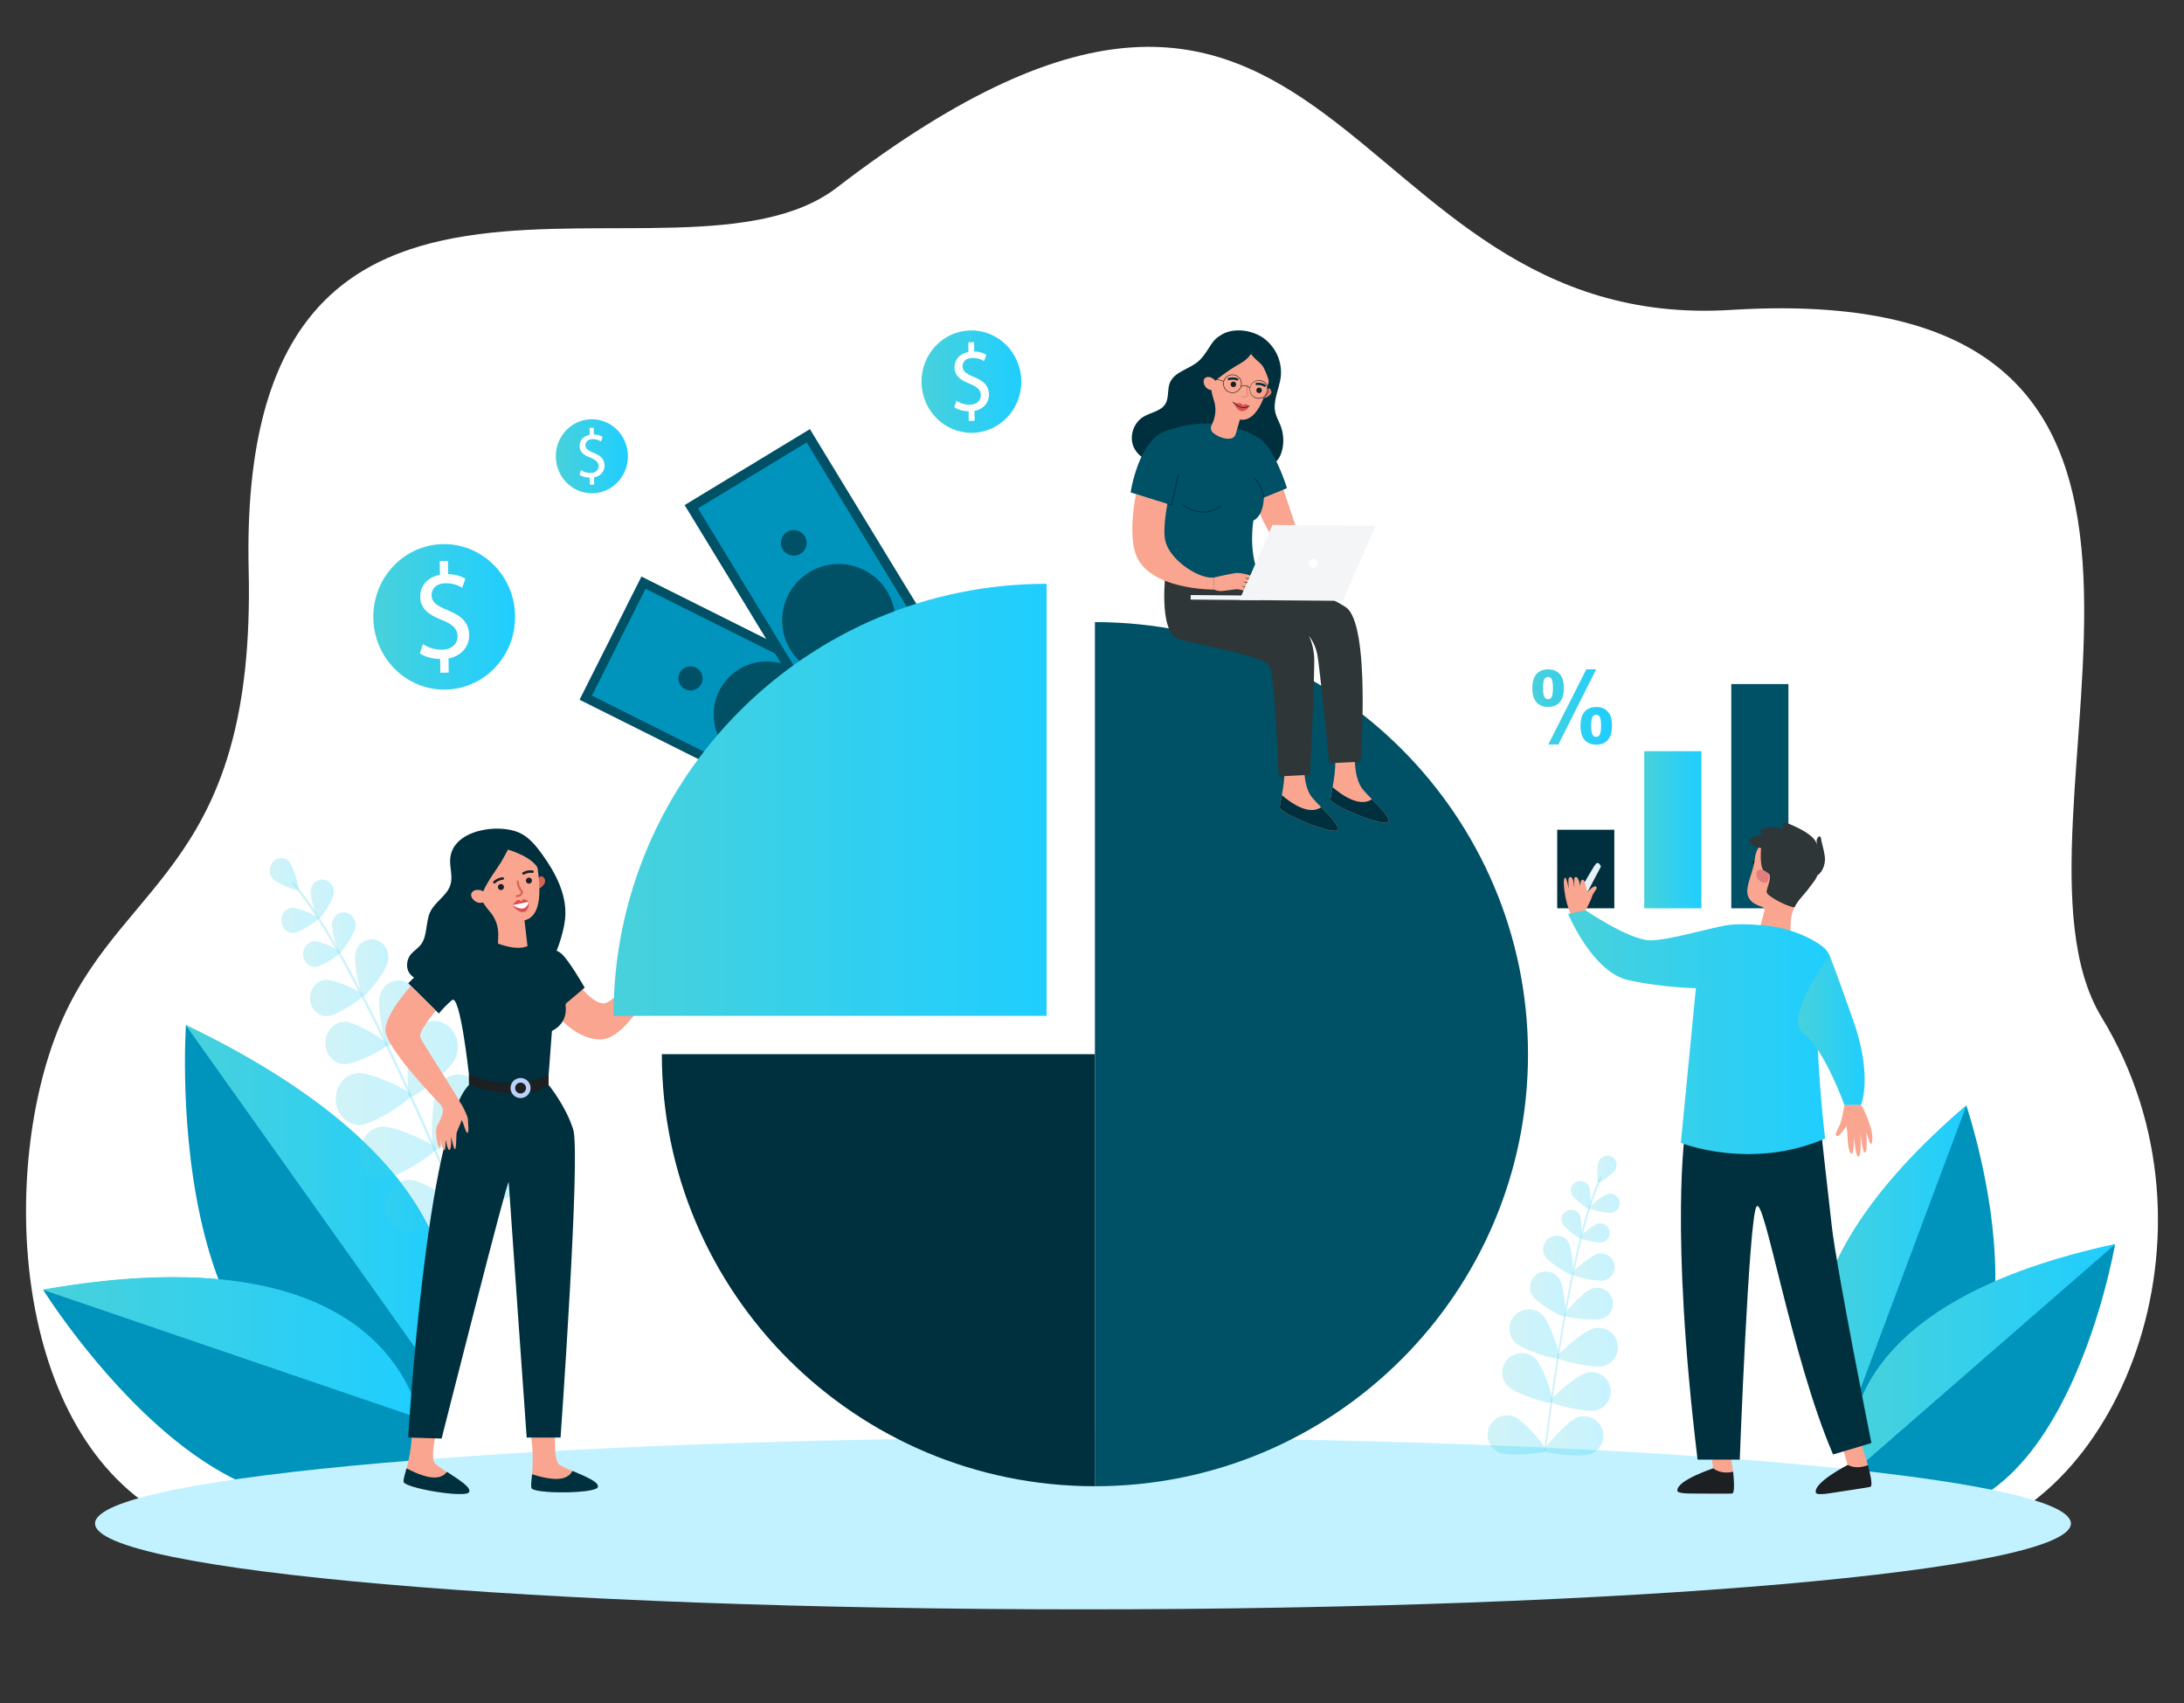 <svg width="245" height="191" viewBox="0 0 245 191" fill="none" xmlns="http://www.w3.org/2000/svg">
<rect x="0" y="0" width="245" height="191" fill="#333333" stroke="none"/>
<path d="M218.195 172.699C211.606 173.666 18.192 169.827 18.192 169.827C0.803 159.759 0.032 129.746 7.105 114.098C14.164 98.482 28.667 96.752 27.896 63.906C26.563 6.967 76.001 34.758 93.87 21.045C150.293 -22.257 149.694 37.52 194.183 34.758C257.548 30.824 222.395 92.145 235.76 114.098C250.528 138.358 237.239 169.904 218.195 172.699Z" fill="white"/>
<path d="M208.635 162.892C208.635 162.892 191.659 148.775 220.586 124.014C220.586 124.014 233.233 161.08 208.635 162.892Z" fill="#0094BD"/>
<path d="M220.605 123.94L206.835 160.77C203.383 156.027 198.1 143.204 220.605 123.94Z" fill="url(#paint0_linear_1264_16466)"/>
<path d="M208.192 168.077C208.192 168.077 200.01 147.595 237.265 139.57C237.265 139.57 230.684 178.171 208.192 168.077Z" fill="#0094BD"/>
<path d="M237.32 139.515L207.624 165.356C206.853 159.544 208.333 145.76 237.32 139.515Z" fill="url(#paint1_linear_1264_16466)"/>
<path d="M47.634 157.858C47.634 157.858 63.483 135.51 20.856 115.012C20.856 115.012 17.54 163.514 47.634 157.858Z" fill="#0094BD"/>
<path d="M20.807 114.93L49.114 154.739C51.739 147.948 53.974 130.879 20.807 114.93Z" fill="url(#paint2_linear_1264_16466)"/>
<path d="M47.718 162.208C47.718 162.208 47.502 137.154 4.85 144.677C4.85 144.677 28.402 182.464 47.718 162.208Z" fill="#0094BD"/>
<path d="M4.77 144.644L47.144 159.102C45.451 152.657 37.955 138.789 4.77 144.644Z" fill="url(#paint3_linear_1264_16466)"/>
<g opacity="0.5">
<path opacity="0.5" d="M51.649 135.718L51.674 135.709C51.706 135.691 51.73 135.662 51.742 135.627C51.754 135.593 51.752 135.555 51.737 135.522C43.939 117.025 37.346 104.129 33.173 99.213C33.079 99.103 33.014 99.025 32.986 98.983C32.977 98.969 32.964 98.956 32.95 98.946C32.936 98.936 32.919 98.929 32.902 98.926C32.885 98.923 32.868 98.924 32.851 98.928C32.834 98.932 32.818 98.94 32.804 98.95C32.776 98.974 32.757 99.007 32.752 99.043C32.746 99.079 32.754 99.117 32.774 99.147C32.811 99.202 32.875 99.278 32.981 99.404C37.136 104.299 43.713 117.168 51.5 135.64C51.511 135.668 51.532 135.692 51.56 135.707C51.587 135.721 51.619 135.725 51.649 135.718Z" fill="url(#paint4_linear_1264_16466)"/>
<path opacity="0.5" d="M30.622 98.586C31.111 99.134 33.328 99.943 33.472 99.79C33.615 99.638 32.937 97.203 32.447 96.655C32.337 96.526 32.2 96.422 32.046 96.35C31.892 96.277 31.724 96.239 31.553 96.236C31.383 96.233 31.214 96.267 31.058 96.334C30.902 96.401 30.762 96.501 30.647 96.627C30.404 96.894 30.267 97.24 30.262 97.602C30.257 97.963 30.385 98.312 30.622 98.586Z" fill="url(#paint5_linear_1264_16466)"/>
<path opacity="0.5" d="M34.862 99.838C34.753 100.612 35.511 103.079 35.714 103.113C35.918 103.147 37.327 101.05 37.437 100.272C37.547 99.494 37.062 98.775 36.349 98.655C35.637 98.535 34.973 99.064 34.862 99.838Z" fill="url(#paint6_linear_1264_16466)"/>
<path opacity="0.5" d="M32.956 104.642C33.673 104.585 35.713 103.225 35.698 103.002C35.683 102.78 33.483 101.759 32.765 101.816C32.047 101.873 31.509 102.552 31.562 103.333C31.616 104.113 32.239 104.699 32.956 104.642Z" fill="url(#paint7_linear_1264_16466)"/>
<path opacity="0.5" d="M42.587 111.712C42.275 112.98 43.13 117.248 43.463 117.346C43.796 117.443 46.498 114.211 46.811 112.947C47.123 111.683 46.431 110.37 45.265 110.033C44.099 109.696 42.9 110.443 42.587 111.712Z" fill="url(#paint8_linear_1264_16466)"/>
<path opacity="0.5" d="M38.608 119.354C39.814 119.399 43.443 117.532 43.455 117.157C43.468 116.781 39.966 114.646 38.761 114.6C37.555 114.554 36.542 115.582 36.499 116.894C36.457 118.208 37.401 119.308 38.608 119.354Z" fill="url(#paint9_linear_1264_16466)"/>
<path opacity="0.5" d="M46.313 116.069C45.625 117.492 45.589 122.837 45.963 123.05C46.336 123.263 50.362 120.2 51.049 118.776C51.736 117.353 51.237 115.595 49.923 114.846C48.61 114.097 46.999 114.646 46.313 116.069Z" fill="url(#paint10_linear_1264_16466)"/>
<path opacity="0.5" d="M40.512 126.161C41.987 126.05 46.188 123.28 46.159 122.823C46.13 122.365 41.621 120.243 40.147 120.353C38.673 120.464 37.559 121.85 37.661 123.455C37.762 125.06 39.041 126.27 40.512 126.161Z" fill="url(#paint11_linear_1264_16466)"/>
<path opacity="0.5" d="M49.041 122.073C48.353 123.496 48.318 128.841 48.691 129.054C49.065 129.267 53.09 126.204 53.777 124.78C54.464 123.357 53.965 121.599 52.651 120.85C51.338 120.101 49.728 120.65 49.041 122.073Z" fill="url(#paint12_linear_1264_16466)"/>
<path opacity="0.5" d="M43.241 132.165C44.715 132.055 48.916 129.285 48.887 128.826C48.859 128.367 44.349 126.247 42.876 126.357C41.401 126.468 40.288 127.854 40.389 129.459C40.49 131.064 41.763 132.274 43.241 132.165Z" fill="url(#paint13_linear_1264_16466)"/>
<path opacity="0.5" d="M54.268 129.346C53.134 130.376 51.23 135.304 51.501 135.656C51.772 136.008 56.567 134.843 57.7 133.812C58.832 132.78 58.984 130.945 58.036 129.712C57.089 128.479 55.401 128.315 54.268 129.346Z" fill="url(#paint14_linear_1264_16466)"/>
<path opacity="0.5" d="M45.736 138.133C47.211 138.227 51.698 136.047 51.722 135.59C51.747 135.132 47.515 132.413 46.041 132.322C44.566 132.231 43.302 133.457 43.217 135.062C43.133 136.667 44.261 138.041 45.736 138.133Z" fill="url(#paint15_linear_1264_16466)"/>
<path opacity="0.5" d="M37.249 103.538C37.138 104.323 37.906 106.831 38.114 106.865C38.323 106.9 39.752 104.764 39.865 103.979C39.978 103.193 39.482 102.453 38.759 102.335C38.035 102.217 37.361 102.752 37.249 103.538Z" fill="url(#paint16_linear_1264_16466)"/>
<path opacity="0.5" d="M35.411 108.453C36.14 108.394 38.213 107.013 38.197 106.787C38.181 106.56 35.945 105.523 35.218 105.581C34.491 105.641 33.941 106.33 33.998 107.123C34.055 107.915 34.682 108.51 35.411 108.453Z" fill="url(#paint17_linear_1264_16466)"/>
<path opacity="0.5" d="M39.866 106.913C39.624 108.011 40.446 111.66 40.735 111.735C41.024 111.809 43.279 108.967 43.523 107.87C43.766 106.772 43.147 105.667 42.134 105.403C41.121 105.139 40.109 105.814 39.866 106.913Z" fill="url(#paint18_linear_1264_16466)"/>
<path opacity="0.5" d="M36.789 113.971C37.821 113.889 40.769 111.926 40.746 111.604C40.724 111.283 37.549 109.809 36.514 109.891C35.479 109.974 34.701 110.954 34.777 112.081C34.853 113.208 35.757 114.057 36.789 113.971Z" fill="url(#paint19_linear_1264_16466)"/>
</g>
<path d="M232.313 170.868C232.313 165.55 182.694 161.24 121.486 161.24C60.278 161.24 10.66 165.55 10.66 170.868C10.66 176.185 60.28 180.499 121.488 180.499C182.697 180.499 232.313 176.185 232.313 170.868Z" fill="#C2F2FF"/>
<path opacity="0.7" d="M210.513 71.506H171.471C169.967 71.506 168.748 72.721 168.748 74.221V108.148C168.748 109.648 169.967 110.864 171.471 110.864H210.513C212.016 110.864 213.235 109.648 213.235 108.148V74.221C213.235 72.721 212.016 71.506 210.513 71.506Z" fill="white"/>
<path d="M105.616 82.064L72.183 65.351L65.701 78.25L99.134 94.964L105.616 82.064Z" fill="#0094BD"/>
<path d="M84.331 71.992L86.702 73.179L86.713 73.187L87.149 73.402L88.191 73.916L87.886 73.389C87.832 73.296 87.775 73.202 87.722 73.109L87.154 72.828L87.148 72.823L86.448 72.471H86.442L84.331 71.992ZM71.956 64.662L70.399 67.759L69.93 68.701L69.394 69.766L68.426 71.696L68.419 71.716L67.453 73.63L65.014 78.481L66.203 79.071L66.671 79.307L67.149 79.547L75.538 83.737L77.463 84.699L77.469 84.704L79.409 85.67L81.473 86.699V86.704L82.901 87.419H82.906L83.018 87.475L83.343 87.634L83.394 87.658L99.368 95.648L101.808 90.782L102.041 90.314L102.893 88.616V88.611L103.866 86.68L106.306 81.835L105.12 81.239L104.643 80.999L104.174 80.764L94.229 75.797L91.891 74.622L90.722 74.04V74.035L88.644 73.005L88.557 72.962L87.338 72.35L87.159 72.257L86.637 71.998L86.626 71.989L84.691 71.028L82.287 69.826L75.287 66.328L71.956 64.662ZM71.43 67.995L72.417 66.039L75.46 67.56L80.46 70.06L81.418 70.534L82.394 71.022H82.4L84.331 71.988L86.702 73.179L86.713 73.187L87.149 73.402L88.191 73.916H88.196L89.339 74.488H89.345L90.711 75.171L90.721 75.18L91.605 75.618L91.845 75.743L94.378 77.004L103.948 81.783L104.417 82.019L104.886 82.254L104.927 82.278L104.839 82.451L103.872 84.392V84.398L102.908 86.329L101.264 89.604L101.022 90.072V90.078L100.79 90.545L98.92 94.269L83.634 86.632L81.693 85.666L79.76 84.699L67.388 78.513L66.91 78.274L66.441 78.038L66.395 78.02L66.489 77.842L67.45 75.935L67.463 75.91L68.426 73.98L70.959 68.938L71.196 68.47L71.43 67.995ZM84.331 71.992L86.702 73.179L86.713 73.187L87.149 73.402L88.191 73.916L87.886 73.389C87.828 73.296 87.781 73.207 87.727 73.109V73.104L87.159 72.823L87.153 72.818L86.452 72.466H86.447L84.331 71.992Z" fill="#005066"/>
<path d="M91.374 82.81C91.904 81.756 92.108 80.569 91.961 79.4C91.814 78.23 91.323 77.13 90.55 76.239C89.776 75.348 88.755 74.705 87.615 74.393C86.476 74.081 85.269 74.112 84.147 74.484C83.026 74.856 82.04 75.551 81.315 76.482C80.589 77.412 80.157 78.536 80.072 79.712C79.987 80.888 80.254 82.062 80.838 83.087C81.422 84.112 82.298 84.94 83.355 85.469C84.056 85.819 84.82 86.029 85.603 86.085C86.386 86.141 87.172 86.043 87.916 85.796C88.661 85.549 89.35 85.158 89.943 84.646C90.537 84.134 91.023 83.51 91.374 82.81Z" fill="#005066"/>
<path d="M95.632 85.168C95.752 84.929 95.799 84.659 95.765 84.393C95.732 84.127 95.62 83.878 95.444 83.675C95.268 83.473 95.036 83.327 94.777 83.256C94.519 83.185 94.245 83.192 93.99 83.277C93.735 83.362 93.511 83.519 93.346 83.731C93.181 83.943 93.083 84.198 93.064 84.465C93.045 84.732 93.105 84.999 93.238 85.232C93.371 85.464 93.57 85.653 93.81 85.773C94.132 85.933 94.505 85.96 94.846 85.846C95.188 85.733 95.47 85.489 95.632 85.168Z" fill="#0094BD"/>
<path d="M78.675 76.696C78.795 76.456 78.841 76.186 78.808 75.92C78.775 75.654 78.663 75.404 78.487 75.201C78.311 74.999 78.079 74.853 77.82 74.782C77.561 74.711 77.287 74.718 77.031 74.803C76.777 74.887 76.553 75.045 76.388 75.257C76.223 75.468 76.125 75.724 76.105 75.991C76.086 76.258 76.146 76.526 76.279 76.758C76.412 76.991 76.611 77.18 76.851 77.3C77.01 77.38 77.184 77.428 77.362 77.441C77.54 77.453 77.719 77.431 77.889 77.375C78.058 77.319 78.215 77.23 78.35 77.113C78.485 76.997 78.595 76.855 78.675 76.696Z" fill="#005066"/>
<path d="M77.559 56.828L98.172 90.671L111.297 82.718L90.683 48.876L77.559 56.828Z" fill="#0094BD"/>
<path d="M91.395 79.553C91.459 79.548 91.53 79.534 91.595 79.528L91.772 79.491C91.839 79.479 91.905 79.464 91.97 79.445L90.052 76.297L90.738 78.478V78.486L91.395 79.553ZM97.989 91.417L103.786 87.903L105.757 86.707L107.72 85.516L107.907 85.406L108.387 85.111L108.868 84.824L112.035 82.895L104.127 69.913L102.936 67.948L102.926 67.927L101.736 65.991L92.041 50.077L91.754 49.598L91.458 49.12L90.858 48.127L86.797 50.588L84.842 51.775L84.835 51.783L82.865 52.972L82.677 53.082L82.2 53.376L81.72 53.663L76.801 56.647L84.352 69.032V69.04L85.128 70.312L86.226 72.105V72.112L87.129 73.597L87.646 74.453L87.704 74.541L89.049 76.745L90.242 78.71L90.782 79.6L91.439 80.667L94.092 85.027V85.034L96.541 89.051L96.829 89.523V89.53L97.124 90.009L97.989 91.417ZM101.367 88.094L99.405 89.289L98.347 89.923L98.196 89.669L97.9 89.19L97.613 88.711L94.732 83.982V83.975L91.967 79.445L90.049 76.297L88.851 74.34V74.333L88.454 73.678L88.252 73.351L87.659 72.379L87.618 72.31L86.647 70.719L85.826 69.365L84.827 67.73L78.297 57.013L82.056 54.737L82.537 54.442L83.017 54.155L87.251 51.586L89.206 50.399H89.213L90.489 49.624L90.683 49.938L90.97 50.411L99.656 64.672L99.664 64.686L100.964 66.82L100.981 66.841L103.127 70.365L104.31 72.308L104.326 72.329L105.517 74.286L110.534 82.533L108.517 83.755L108.038 84.049L107.556 84.336L103.334 86.905L101.372 88.094L101.367 88.094ZM91.395 79.553C91.459 79.548 91.53 79.534 91.595 79.528L91.772 79.491C91.839 79.479 91.905 79.464 91.97 79.445L90.052 76.297L90.738 78.478V78.486L91.395 79.553Z" fill="#005066"/>
<path d="M90.789 64.173C89.716 64.823 88.861 65.775 88.331 66.909C87.802 68.044 87.621 69.31 87.812 70.546C88.004 71.784 88.559 72.936 89.407 73.858C90.255 74.78 91.359 75.431 92.578 75.728C93.797 76.025 95.077 75.954 96.255 75.526C97.434 75.097 98.459 74.329 99.201 73.32C99.942 72.31 100.367 71.104 100.421 69.853C100.475 68.603 100.156 67.365 99.504 66.295C98.631 64.861 97.222 63.832 95.587 63.434C93.953 63.036 92.226 63.301 90.789 64.173Z" fill="#005066"/>
<path d="M88.299 59.657C88.055 59.804 87.861 60.02 87.74 60.279C87.62 60.536 87.579 60.824 87.622 61.105C87.666 61.386 87.792 61.649 87.985 61.858C88.178 62.068 88.429 62.216 88.706 62.283C88.983 62.35 89.274 62.334 89.542 62.237C89.81 62.139 90.043 61.965 90.212 61.735C90.38 61.506 90.476 61.231 90.488 60.947C90.5 60.663 90.428 60.381 90.279 60.138C90.081 59.813 89.76 59.579 89.389 59.489C89.018 59.399 88.626 59.459 88.299 59.657Z" fill="#005066"/>
<path d="M98.751 76.817C98.507 76.965 98.313 77.181 98.193 77.439C98.073 77.696 98.032 77.984 98.076 78.265C98.119 78.546 98.245 78.808 98.438 79.017C98.63 79.226 98.881 79.374 99.158 79.442C99.435 79.509 99.726 79.493 99.994 79.395C100.261 79.298 100.494 79.124 100.662 78.894C100.831 78.665 100.927 78.391 100.939 78.107C100.952 77.823 100.879 77.542 100.731 77.299C100.633 77.138 100.504 76.997 100.351 76.886C100.198 76.774 100.025 76.694 99.841 76.649C99.657 76.604 99.466 76.596 99.279 76.624C99.092 76.653 98.913 76.719 98.751 76.817Z" fill="#005066"/>
<path d="M181.095 93.061H174.686V101.871H181.095V93.061Z" fill="#00303D"/>
<path d="M190.858 84.25H184.449V101.871H190.858V84.25Z" fill="url(#paint20_linear_1264_16466)"/>
<path d="M200.624 76.721H194.215V101.871H200.624V76.721Z" fill="#005066"/>
<path d="M171.411 118.231C171.411 91.467 149.66 69.772 122.828 69.772V166.69C149.657 166.69 171.411 144.995 171.411 118.231Z" fill="#005066"/>
<path d="M50.499 96.35C50.437 97.303 50.806 98.282 50.54 99.2C50.188 100.417 48.857 101.091 48.288 102.224C47.696 103.411 48.007 104.97 47.17 105.999C46.872 106.365 46.458 106.62 46.139 106.97C45.408 107.777 45.294 109.666 47.46 109.973C48.663 110.142 47.954 111.335 49.168 111.328C50.382 111.322 51.587 111.035 52.8 111.092C54.032 111.151 55.239 111.56 56.474 111.523C58.181 111.467 59.781 110.525 60.891 109.228C62.001 107.93 62.664 106.308 63.088 104.656C63.26 104.029 63.37 103.386 63.416 102.737C63.555 100.211 62.272 97.826 60.789 95.774C60.111 94.838 59.346 93.902 58.296 93.414C55.919 92.304 50.719 93.052 50.499 96.35Z" fill="#00303D"/>
<path d="M62.357 159.559C62.357 159.559 61.922 163.832 62.796 164.317C64.381 165.195 67.3 166.032 67.058 166.786C66.816 167.541 59.81 167.57 59.616 166.88C59.422 166.191 60.206 164.09 59.375 159.994L62.357 159.559Z" fill="#F9A58F"/>
<path d="M59.688 165.347C59.613 166.113 59.548 166.637 59.617 166.882C59.812 167.57 66.815 167.537 67.06 166.788C67.24 166.227 65.695 165.599 64.227 164.971C63.88 165.55 63.139 166.456 59.688 165.347Z" fill="#00303D"/>
<path d="M49.222 159.437C49.222 159.437 48.065 163.574 48.847 164.2C50.254 165.334 52.994 166.656 52.624 167.357C52.254 168.058 45.349 166.898 45.275 166.188C45.201 165.477 46.333 163.538 46.213 159.356L49.222 159.437Z" fill="#F9A58F"/>
<path d="M45.604 164.684C45.399 165.425 45.246 165.931 45.273 166.181C45.347 166.892 52.252 168.053 52.621 167.35C52.897 166.829 51.48 165.946 50.141 165.078C49.7 165.599 48.816 166.368 45.604 164.684Z" fill="#00303D"/>
<path d="M65.03 110.575C65.03 110.575 66.501 112.54 67.727 112.54C68.953 112.54 73.121 107.344 73.121 107.344L74.101 108.918C74.101 108.918 70.607 116.513 67.42 116.575C64.233 116.637 61.843 113.091 61.904 112.907C61.965 112.723 63.989 110.575 63.989 110.575H65.03Z" fill="#F9A58F"/>
<path d="M61.542 121.68C61.542 121.68 63.443 123.979 64.302 126.668C65.16 129.358 62.883 161.229 62.883 161.229H59.083C59.083 161.229 57.066 132.846 57.066 132.593C57.066 131.602 49.54 161.341 49.54 161.341L45.787 161.228C45.787 161.228 47.84 126.539 52.606 121.679L57.065 121.954L61.542 121.68Z" fill="#00303D"/>
<path d="M61.542 120.488V121.68C61.542 121.68 59.273 123.881 52.608 121.68L52.592 120.488L58.445 120.121L61.542 120.488Z" fill="#1C2022"/>
<path d="M59.274 106.11C59.274 106.11 61.637 106.021 62.84 106.847C63.697 107.438 65.59 110.767 65.59 110.767L63.416 112.609C63.416 112.609 63.934 114.619 61.916 115.628L61.55 120.488C61.55 120.488 57.749 122.689 52.6 120.488C52.6 120.488 51.619 111.379 50.7 112.173C50.167 112.629 49.675 113.13 49.229 113.671L45.797 110.277C45.797 110.277 49.539 106.534 50.777 105.952C53.685 104.576 55.875 105.832 55.875 105.832L59.274 106.11Z" fill="#00303D"/>
<path d="M48.9 113.353C48.9 113.353 46.907 115.673 47.137 116.315C47.367 116.957 50.889 122.243 51.359 123.246C51.828 124.248 51.692 124.844 51.692 124.844L49.899 125.715C49.899 125.715 49.805 124.3 49.416 123.884C49.026 123.468 43.095 117.37 43.233 115.444C43.371 113.518 46.093 110.578 46.093 110.578L48.9 113.353Z" fill="#F9A58F"/>
<path d="M60.31 98.652C60.31 98.652 60.571 98.143 60.841 98.308C61.529 98.726 60.92 99.455 60.514 99.643L60.31 98.652Z" fill="#D66556"/>
<path d="M55.67 93.368C55.054 93.48 54.474 93.739 53.98 94.123C53.486 94.507 53.091 95.004 52.831 95.573C52.572 96.141 52.453 96.763 52.486 97.388C52.518 98.012 52.702 98.619 53.021 99.156C53.708 100.438 54.272 101.469 54.91 102.194C55.562 102.922 55.914 103.869 55.895 104.845L55.867 105.832C58.243 106.697 59.172 106.103 59.172 106.103L58.838 103.222C61.237 102.654 60.4 98.215 60.245 96.892C60.245 96.841 60.237 96.792 60.232 96.742C60.171 96.214 60.003 95.705 59.736 95.246C59.47 94.785 59.112 94.385 58.684 94.069C58.257 93.752 57.769 93.527 57.25 93.406C56.732 93.286 56.194 93.272 55.67 93.368Z" fill="#F9A58F"/>
<path d="M55.812 97.301C55.225 98.179 54.593 99.047 54.191 100.021C54.145 100.128 53.835 100.932 53.959 101.006C53.278 100.601 52.795 99.938 52.376 99.267C51.649 98.105 51.651 96.608 52.237 95.388C52.817 94.183 53.94 93.462 55.239 93.207C56.631 92.933 58.216 93.228 59.209 94.3C60.14 95.305 60.334 96.688 60.577 97.978C60.307 96.529 58.213 95.664 56.973 95.283C57.009 95.294 56.24 96.645 56.198 96.712C56.072 96.91 55.944 97.105 55.812 97.301Z" fill="#00303D"/>
<path d="M54.323 100.103C54.246 99.985 54.128 99.901 53.992 99.865C53.71 99.788 53.229 99.724 52.943 100.084C52.521 100.612 53.62 101.758 54.492 101.026C54.492 101.026 54.732 100.727 54.323 100.103Z" fill="#F9A58F"/>
<path d="M59.675 98.761C59.674 98.695 59.653 98.629 59.615 98.574C59.577 98.519 59.523 98.477 59.46 98.452C59.398 98.428 59.33 98.422 59.264 98.436C59.198 98.45 59.138 98.483 59.092 98.532C59.045 98.58 59.014 98.641 59.002 98.706C58.99 98.772 58.997 98.841 59.024 98.902C59.051 98.963 59.095 99.015 59.152 99.052C59.208 99.088 59.274 99.107 59.341 99.106C59.386 99.105 59.43 99.096 59.471 99.078C59.512 99.06 59.549 99.034 59.58 99.002C59.611 98.971 59.635 98.933 59.652 98.892C59.668 98.85 59.676 98.806 59.675 98.761Z" fill="#1C2022"/>
<path d="M56.533 99.48C56.531 99.413 56.51 99.348 56.472 99.293C56.434 99.238 56.38 99.195 56.318 99.171C56.255 99.146 56.187 99.141 56.121 99.155C56.055 99.169 55.995 99.203 55.949 99.251C55.902 99.299 55.871 99.36 55.859 99.426C55.847 99.492 55.855 99.56 55.882 99.621C55.909 99.683 55.953 99.735 56.01 99.771C56.066 99.807 56.133 99.826 56.2 99.825C56.244 99.824 56.288 99.815 56.329 99.797C56.37 99.779 56.407 99.754 56.438 99.722C56.469 99.69 56.493 99.652 56.509 99.61C56.526 99.569 56.534 99.525 56.533 99.48Z" fill="#1C2022"/>
<path d="M59.336 101.134C59.336 101.134 58.889 100.814 58.718 100.867C58.6 100.919 58.507 101.014 58.458 101.132C58.425 101.074 58.379 101.025 58.322 100.99C58.267 100.955 58.202 100.934 58.136 100.931C57.925 100.931 57.488 101.516 57.488 101.516C57.488 101.516 58.118 102.423 58.753 102.286C59.388 102.148 59.329 101.182 59.329 101.182L59.336 101.134Z" fill="#DD4E4E"/>
<path d="M55.472 99.093C55.451 99.095 55.43 99.093 55.411 99.087C55.391 99.081 55.373 99.07 55.358 99.056C55.344 99.043 55.333 99.028 55.325 99.011C55.317 98.995 55.313 98.977 55.313 98.958C55.312 98.939 55.315 98.921 55.322 98.904C55.328 98.886 55.338 98.87 55.351 98.857C55.631 98.587 55.995 98.422 56.383 98.389C56.42 98.386 56.457 98.397 56.486 98.422C56.515 98.446 56.532 98.48 56.536 98.517C56.538 98.555 56.526 98.591 56.502 98.62C56.478 98.648 56.443 98.666 56.407 98.67C56.09 98.698 55.792 98.832 55.562 99.051C55.538 99.075 55.506 99.09 55.472 99.093Z" fill="#1C2022"/>
<path d="M58.71 98.096C58.681 98.093 58.654 98.081 58.632 98.062C58.61 98.043 58.595 98.017 58.588 97.989C58.581 97.961 58.583 97.931 58.594 97.905C58.605 97.877 58.624 97.855 58.648 97.839C58.983 97.641 59.376 97.565 59.76 97.625C59.778 97.628 59.796 97.634 59.811 97.644C59.827 97.653 59.841 97.666 59.852 97.681C59.863 97.696 59.871 97.713 59.876 97.731C59.88 97.749 59.881 97.767 59.878 97.785C59.872 97.822 59.852 97.856 59.821 97.877C59.791 97.899 59.754 97.909 59.717 97.903C59.402 97.856 59.08 97.916 58.804 98.074C58.776 98.092 58.743 98.1 58.71 98.096Z" fill="#1C2022"/>
<path d="M58.198 100.589C58.334 100.561 58.457 100.487 58.545 100.379C58.633 100.27 58.681 100.135 58.68 99.996C58.679 99.981 58.676 99.966 58.67 99.952C58.663 99.938 58.654 99.925 58.643 99.915C58.236 99.52 58.2 98.879 58.2 98.873C58.199 98.857 58.195 98.842 58.188 98.828C58.182 98.814 58.173 98.801 58.161 98.791C58.15 98.78 58.136 98.772 58.121 98.767C58.107 98.762 58.091 98.76 58.076 98.76C58.044 98.762 58.015 98.776 57.993 98.799C57.972 98.822 57.961 98.853 57.962 98.884C57.962 98.913 58 99.586 58.44 100.046C58.428 100.14 58.355 100.361 57.97 100.385C57.954 100.385 57.938 100.389 57.923 100.395C57.908 100.402 57.895 100.411 57.884 100.423C57.873 100.434 57.864 100.448 57.858 100.464C57.853 100.479 57.851 100.495 57.852 100.511C57.853 100.528 57.857 100.543 57.865 100.558C57.872 100.572 57.882 100.585 57.895 100.595C57.907 100.606 57.922 100.614 57.937 100.618C57.953 100.623 57.969 100.624 57.986 100.622C58.057 100.618 58.128 100.607 58.198 100.589Z" fill="#D66556"/>
<path d="M59.336 101.134L57.488 101.517C57.488 101.517 58.18 101.97 58.681 101.892C59.182 101.814 59.336 101.134 59.336 101.134Z" fill="white"/>
<path d="M50.702 122.204C50.702 122.204 52.258 124.383 52.1 124.888C51.943 125.393 51.275 126.82 51.223 127.07C51.172 127.321 51.203 128.671 51.066 128.879C50.929 129.088 50.596 127.432 50.596 127.432C50.596 127.432 50.68 128.885 50.426 128.977C50.172 129.068 49.947 127.518 49.947 127.518C49.947 127.518 50.078 128.987 49.831 128.995C49.583 129.004 49.434 127.578 49.434 127.578C49.434 127.578 49.52 128.72 49.323 128.723C49.126 128.726 48.688 126.851 49.074 126.196C49.986 124.645 49.717 123.814 49.717 123.814L50.702 122.204Z" fill="#F9A58F"/>
<path d="M51.708 123.773C51.708 123.773 52.481 125.069 52.491 125.562C52.501 126.055 52.642 127.059 52.43 127.054C52.218 127.048 51.929 125.665 51.773 125.606C51.617 125.547 51.617 124.92 51.617 124.92L51.708 123.773Z" fill="#F9A58F"/>
<path d="M55.687 114.957C53.963 114.957 53.248 113.238 53.238 113.221C53.234 113.214 53.232 113.205 53.232 113.197C53.232 113.189 53.234 113.18 53.237 113.172C53.241 113.165 53.245 113.157 53.251 113.152C53.257 113.146 53.264 113.141 53.272 113.138C53.288 113.132 53.306 113.132 53.321 113.139C53.337 113.146 53.349 113.158 53.356 113.174C53.362 113.189 54.05 114.83 55.687 114.83C57.324 114.83 57.962 113.639 57.969 113.627C57.976 113.611 57.99 113.599 58.006 113.593C58.023 113.587 58.041 113.588 58.056 113.596C58.072 113.603 58.084 113.616 58.09 113.633C58.096 113.649 58.094 113.667 58.087 113.683C58.076 113.698 57.407 114.957 55.687 114.957Z" fill="#00303D"/>
<path d="M63.413 112.673C63.397 112.673 63.382 112.668 63.37 112.657C63.358 112.647 63.351 112.632 63.349 112.617C63.349 112.605 63.2 111.458 62.309 110.622C62.303 110.616 62.298 110.609 62.295 110.601C62.291 110.594 62.289 110.586 62.289 110.578C62.289 110.569 62.29 110.56 62.293 110.553C62.296 110.545 62.301 110.537 62.306 110.532C62.312 110.525 62.319 110.52 62.327 110.517C62.334 110.514 62.342 110.512 62.351 110.511C62.359 110.511 62.368 110.512 62.375 110.515C62.383 110.518 62.391 110.523 62.397 110.528C62.971 111.086 63.349 111.812 63.477 112.601C63.478 112.618 63.474 112.635 63.463 112.648C63.452 112.661 63.437 112.67 63.42 112.672L63.413 112.673Z" fill="#00303D"/>
<path d="M58.395 123.152C58.173 123.152 57.955 123.086 57.77 122.963C57.584 122.839 57.441 122.664 57.355 122.459C57.27 122.254 57.248 122.028 57.291 121.81C57.334 121.592 57.442 121.392 57.599 121.235C57.757 121.078 57.957 120.971 58.176 120.928C58.394 120.884 58.62 120.907 58.826 120.992C59.032 121.077 59.208 121.221 59.331 121.405C59.455 121.59 59.521 121.807 59.521 122.029C59.521 122.327 59.403 122.612 59.191 122.823C58.98 123.034 58.694 123.152 58.395 123.152ZM58.395 121.418C58.274 121.418 58.155 121.454 58.054 121.521C57.953 121.589 57.875 121.684 57.828 121.796C57.782 121.908 57.77 122.031 57.794 122.149C57.817 122.268 57.876 122.377 57.961 122.463C58.047 122.548 58.157 122.607 58.276 122.631C58.395 122.654 58.518 122.642 58.63 122.596C58.742 122.549 58.838 122.471 58.906 122.37C58.973 122.27 59.009 122.151 59.009 122.03C59.009 121.868 58.944 121.712 58.829 121.597C58.714 121.483 58.558 121.418 58.395 121.418Z" fill="#BDD1F9"/>
<g opacity="0.5">
<path opacity="0.5" d="M173.341 162.787H173.319C173.305 162.785 173.292 162.781 173.279 162.775C173.267 162.767 173.256 162.758 173.248 162.747C173.239 162.736 173.232 162.724 173.229 162.711C173.225 162.697 173.224 162.683 173.225 162.669C175.08 147.548 177.274 136.72 179.401 132.181C179.448 132.08 179.482 132.008 179.495 131.972C179.498 131.958 179.505 131.945 179.514 131.934C179.523 131.923 179.534 131.914 179.546 131.907C179.559 131.9 179.573 131.896 179.587 131.895C179.601 131.894 179.616 131.895 179.629 131.899C179.643 131.904 179.655 131.911 179.666 131.92C179.677 131.929 179.686 131.941 179.692 131.954C179.698 131.967 179.702 131.981 179.703 131.995C179.703 132.009 179.701 132.023 179.696 132.036C179.68 132.085 179.648 132.154 179.593 132.27C177.476 136.789 175.288 147.594 173.436 162.694C173.433 162.718 173.422 162.741 173.405 162.757C173.387 162.774 173.365 162.785 173.341 162.787Z" fill="url(#paint21_linear_1264_16466)"/>
<path opacity="0.5" d="M181.245 131.103C180.989 131.615 179.448 132.74 179.301 132.667C179.155 132.594 179.129 130.69 179.385 130.178C179.509 129.934 179.725 129.749 179.985 129.663C180.246 129.577 180.53 129.597 180.776 129.72C181.021 129.842 181.208 130.056 181.296 130.315C181.384 130.574 181.366 130.858 181.245 131.103Z" fill="url(#paint22_linear_1264_16466)"/>
<path opacity="0.5" d="M178.23 133.044C178.492 133.57 178.464 135.517 178.315 135.592C178.165 135.666 176.588 134.515 176.327 133.99C176.201 133.739 176.18 133.447 176.27 133.18C176.36 132.914 176.551 132.693 176.804 132.568C177.057 132.443 177.349 132.422 177.616 132.511C177.884 132.601 178.105 132.793 178.23 133.044Z" fill="url(#paint23_linear_1264_16466)"/>
<path opacity="0.5" d="M180.805 136.001C180.233 136.137 178.337 135.671 178.298 135.508C178.258 135.345 179.738 134.074 180.309 133.937C180.448 133.893 180.595 133.879 180.74 133.894C180.885 133.909 181.026 133.954 181.153 134.026C181.28 134.097 181.391 134.194 181.478 134.311C181.566 134.427 181.63 134.56 181.664 134.702C181.698 134.843 181.702 134.99 181.676 135.133C181.651 135.277 181.597 135.414 181.516 135.535C181.435 135.656 181.331 135.76 181.208 135.839C181.086 135.918 180.948 135.972 180.805 135.996V136.001Z" fill="url(#paint24_linear_1264_16466)"/>
<path opacity="0.5" d="M174.923 143.423C175.456 144.251 175.761 147.507 175.525 147.659C175.288 147.81 172.449 146.174 171.918 145.345C171.791 145.149 171.704 144.929 171.663 144.699C171.621 144.47 171.626 144.234 171.676 144.005C171.726 143.777 171.82 143.561 171.954 143.369C172.088 143.177 172.258 143.013 172.455 142.887C172.652 142.761 172.872 142.675 173.103 142.634C173.333 142.592 173.57 142.596 173.799 142.646C174.027 142.696 174.245 142.79 174.437 142.923C174.629 143.057 174.793 143.227 174.92 143.423H174.923Z" fill="url(#paint25_linear_1264_16466)"/>
<path opacity="0.5" d="M179.761 147.891C178.833 148.222 175.584 147.786 175.489 147.522C175.395 147.258 177.632 144.868 178.561 144.538C179.007 144.379 179.498 144.404 179.925 144.606C180.353 144.808 180.683 145.171 180.842 145.616C181.001 146.061 180.976 146.55 180.774 146.977C180.571 147.403 180.207 147.732 179.761 147.891Z" fill="url(#paint26_linear_1264_16466)"/>
<path opacity="0.5" d="M173.019 147.452C173.878 148.294 175.123 152.102 174.881 152.346C174.64 152.59 170.81 151.399 169.95 150.554C169.551 150.146 169.328 149.597 169.33 149.026C169.332 148.456 169.558 147.908 169.96 147.502C170.361 147.096 170.907 146.863 171.479 146.854C172.051 146.845 172.604 147.059 173.019 147.452Z" fill="url(#paint27_linear_1264_16466)"/>
<path opacity="0.5" d="M179.829 153.217C178.657 153.498 174.757 152.562 174.675 152.232C174.594 151.902 177.619 149.27 178.79 148.985C179.353 148.847 179.947 148.938 180.443 149.238C180.938 149.538 181.293 150.022 181.431 150.583C181.569 151.145 181.478 151.737 181.177 152.231C180.876 152.726 180.392 153.08 179.829 153.217Z" fill="url(#paint28_linear_1264_16466)"/>
<path opacity="0.5" d="M172.267 152.409C173.126 153.251 174.371 157.058 174.129 157.303C173.887 157.548 170.057 156.356 169.199 155.511C168.988 155.312 168.819 155.072 168.702 154.807C168.585 154.541 168.523 154.256 168.518 153.966C168.513 153.676 168.566 153.388 168.674 153.119C168.782 152.85 168.943 152.606 169.147 152.399C169.352 152.193 169.595 152.029 169.863 151.918C170.131 151.807 170.419 151.749 170.71 151.75C171 151.751 171.287 151.81 171.555 151.923C171.823 152.036 172.065 152.201 172.267 152.409Z" fill="url(#paint29_linear_1264_16466)"/>
<path opacity="0.5" d="M179.073 158.174C177.901 158.455 174.001 157.519 173.92 157.188C173.838 156.857 176.864 154.227 178.036 153.941C178.594 153.815 179.18 153.914 179.667 154.214C180.154 154.515 180.502 154.995 180.638 155.549C180.774 156.104 180.686 156.69 180.394 157.181C180.101 157.672 179.627 158.029 179.073 158.174Z" fill="url(#paint30_linear_1264_16466)"/>
<path opacity="0.5" d="M169.851 158.888C170.967 159.344 173.572 162.388 173.441 162.706C173.311 163.025 169.313 163.378 168.197 162.923C167.672 162.697 167.256 162.274 167.039 161.745C166.823 161.217 166.823 160.625 167.039 160.096C167.256 159.568 167.672 159.145 168.197 158.919C168.723 158.693 169.317 158.682 169.851 158.888Z" fill="url(#paint31_linear_1264_16466)"/>
<path opacity="0.5" d="M178.491 163.049C177.365 163.478 173.377 163.034 173.254 162.714C173.131 162.394 175.803 159.409 176.93 158.978C177.469 158.783 178.063 158.806 178.585 159.043C179.107 159.281 179.514 159.713 179.719 160.248C179.924 160.781 179.91 161.375 179.68 161.899C179.451 162.423 179.024 162.836 178.491 163.049Z" fill="url(#paint32_linear_1264_16466)"/>
<path opacity="0.5" d="M177.215 136.274C177.481 136.806 177.453 138.785 177.301 138.861C177.148 138.937 175.547 137.767 175.282 137.235C175.154 136.979 175.133 136.683 175.224 136.412C175.315 136.141 175.51 135.918 175.767 135.79C176.023 135.663 176.32 135.642 176.591 135.733C176.863 135.823 177.087 136.018 177.215 136.274Z" fill="url(#paint33_linear_1264_16466)"/>
<path opacity="0.5" d="M179.765 139.324C179.184 139.462 177.257 138.989 177.218 138.824C177.178 138.659 178.681 137.366 179.261 137.227C179.537 137.168 179.826 137.218 180.065 137.368C180.305 137.518 180.475 137.755 180.541 138.029C180.607 138.304 180.563 138.593 180.418 138.835C180.273 139.077 180.038 139.252 179.765 139.324Z" fill="url(#paint34_linear_1264_16466)"/>
<path opacity="0.5" d="M175.947 139.328C176.386 140.052 176.578 142.857 176.37 142.978C176.163 143.099 173.76 141.632 173.321 140.909C173.217 140.737 173.148 140.546 173.117 140.347C173.087 140.149 173.096 139.946 173.144 139.75C173.192 139.555 173.279 139.371 173.398 139.209C173.517 139.047 173.668 138.91 173.84 138.806C174.012 138.702 174.204 138.633 174.403 138.602C174.603 138.572 174.806 138.581 175.002 138.629C175.197 138.677 175.382 138.763 175.544 138.883C175.707 139.002 175.844 139.152 175.948 139.324L175.947 139.328Z" fill="url(#paint35_linear_1264_16466)"/>
<path opacity="0.5" d="M179.949 143.603C179.124 143.8 176.383 143.127 176.331 142.893C176.278 142.659 178.41 140.822 179.234 140.624C179.43 140.577 179.633 140.57 179.832 140.601C180.031 140.633 180.223 140.703 180.394 140.809C180.566 140.914 180.715 141.052 180.834 141.214C180.953 141.377 181.037 141.562 181.085 141.757C181.131 141.953 181.139 142.156 181.108 142.354C181.076 142.553 181.005 142.743 180.9 142.915C180.794 143.086 180.656 143.235 180.493 143.353C180.33 143.472 180.145 143.556 179.949 143.603Z" fill="url(#paint36_linear_1264_16466)"/>
</g>
<path d="M68.822 113.935H117.406V65.477C90.574 65.477 68.822 87.172 68.822 113.935Z" fill="url(#paint37_linear_1264_16466)"/>
<path d="M74.244 118.231H122.825V166.69C95.992 166.69 74.244 144.995 74.244 118.231Z" fill="#00303D"/>
<path d="M177.486 99.355C177.58 99.399 178.819 96.967 179.114 96.814C179.409 96.661 179.591 97.188 179.591 97.188L178.073 100.074L177.486 99.355Z" fill="#E7F0F7"/>
<path d="M151.986 84.512C151.986 84.512 151.813 87.275 152.9 88.563C153.988 89.852 156.165 91.642 155.685 92.203C155.205 92.765 149.167 90.3 149.245 89.639C149.323 88.979 150.024 86.238 149.703 84.694L151.986 84.512Z" fill="#F9A58F"/>
<path d="M149.492 88.29C149.38 88.904 149.273 89.403 149.245 89.639C149.167 90.3 155.205 92.766 155.685 92.203C156.041 91.787 154.934 90.694 153.897 89.632C153.39 90.007 152.066 90.475 149.492 88.29Z" fill="#00303D"/>
<path d="M146.292 85.409C146.292 85.409 146.119 88.172 147.206 89.461C148.293 90.749 150.471 92.54 149.991 93.101C149.51 93.662 143.473 91.197 143.552 90.537C143.63 89.876 144.329 87.136 144.009 85.59L146.292 85.409Z" fill="#F9A58F"/>
<path d="M141.692 37.883C142.383 38.372 142.931 39.036 143.28 39.806C143.628 40.577 143.765 41.426 143.675 42.266C143.512 43.629 142.748 44.966 143.073 46.3C143.194 46.8 143.462 47.251 143.649 47.73C143.97 48.56 144.045 49.466 143.864 50.338C143.739 50.933 143.478 51.526 143.002 51.906C142.676 52.166 142.273 52.31 141.876 52.437C141.016 52.713 140.125 52.939 139.223 52.915C138.32 52.891 137.394 52.591 136.767 51.942C136.346 51.505 136.028 50.9 135.444 50.731C135.241 50.684 135.032 50.667 134.824 50.679C134.018 50.69 133.199 50.703 132.426 50.934C131.603 51.181 130.85 51.671 129.995 51.77C128.775 51.912 127.508 51.115 127.105 49.96C126.703 48.806 127.205 47.397 128.251 46.754C129.079 46.245 130.221 46.134 130.73 45.304C131.153 44.608 130.928 43.687 131.234 42.932C131.767 41.622 133.549 41.397 134.562 40.405C135.545 39.446 135.922 38.1 137.217 37.434C138.572 36.742 140.48 37.053 141.692 37.883Z" fill="#00303D"/>
<path d="M130.758 64.122C130.758 64.122 129.913 70.885 132.177 71.648C134.441 72.412 141.922 73.478 142.469 74.786C143.016 76.093 143.451 87.074 143.451 87.074L146.957 86.898C146.957 86.898 147.539 74.717 147.415 73.516C147.255 71.96 146.806 71.313 146.806 71.313C146.806 71.313 147.471 71.986 147.772 73.371C148.002 74.426 149.121 85.603 149.121 85.603L152.626 85.427C152.626 85.427 153.801 69.974 150.959 68.089C148.118 66.203 140.55 63.745 140.55 63.745L130.758 64.122Z" fill="#2E3638"/>
<path d="M143.716 54.135L145.842 60.48L143.371 61.288C143.371 61.288 141.495 58.579 140.717 55.99C139.939 53.401 143.716 54.135 143.716 54.135Z" fill="#F9A58F"/>
<path d="M137.722 47.816C137.722 47.816 140.578 48.243 141.944 49.771C143.31 51.298 144.376 54.749 144.376 54.749L141.777 55.806C141.777 55.806 141.802 57.772 140.604 58.387C140.604 58.387 140.067 61.506 141.056 64.046C141.056 64.046 134.626 66.522 130.428 64.888L129.395 56.069L126.834 55.226C126.834 55.226 127.686 49.464 130.681 48.375C133.675 47.285 135.987 47.365 137.722 47.816Z" fill="#005066"/>
<path d="M127.44 55.428L130.966 56.505C130.966 56.505 130.375 59.352 130.749 60.745C131.346 62.963 134.649 64.993 136.175 64.773L136.212 66.129C136.212 66.129 128.734 66.201 127.373 62.061C126.545 59.535 127.44 55.428 127.44 55.428Z" fill="#F9A58F"/>
<path d="M141.775 55.85C141.763 55.851 141.752 55.846 141.743 55.838C141.734 55.83 141.729 55.819 141.728 55.807C141.675 54.877 140.758 53.731 140.748 53.719C140.744 53.714 140.742 53.709 140.74 53.703C140.738 53.697 140.738 53.691 140.738 53.685C140.74 53.673 140.746 53.662 140.756 53.655C140.765 53.648 140.777 53.644 140.789 53.646C140.801 53.647 140.812 53.653 140.819 53.662C140.858 53.71 141.764 54.843 141.818 55.802C141.819 55.814 141.815 55.826 141.807 55.835C141.799 55.844 141.787 55.849 141.775 55.85Z" fill="#00303D"/>
<path d="M135.22 57.469C134.524 57.524 133.654 57.361 132.687 56.662C132.682 56.658 132.678 56.654 132.675 56.649C132.672 56.644 132.669 56.639 132.668 56.632C132.668 56.627 132.668 56.621 132.669 56.615C132.67 56.609 132.673 56.604 132.677 56.599C132.68 56.594 132.685 56.59 132.69 56.587C132.695 56.584 132.701 56.581 132.706 56.58C132.712 56.579 132.719 56.58 132.724 56.581C132.73 56.583 132.736 56.585 132.741 56.589C135.086 58.288 136.845 56.755 136.862 56.738C136.871 56.73 136.882 56.726 136.894 56.726C136.906 56.726 136.918 56.73 136.927 56.738C136.936 56.747 136.94 56.758 136.94 56.771C136.94 56.783 136.936 56.794 136.927 56.803C136.437 57.19 135.843 57.422 135.22 57.469Z" fill="#00303D"/>
<path d="M131.436 56.674C131.431 56.675 131.426 56.675 131.421 56.674L130.951 56.547C130.94 56.545 130.93 56.537 130.924 56.526C130.918 56.516 130.917 56.504 130.919 56.492C130.923 56.481 130.93 56.471 130.94 56.465C130.951 56.459 130.963 56.458 130.975 56.461L131.395 56.574L132.136 53.256C132.138 53.25 132.14 53.244 132.143 53.239C132.147 53.235 132.152 53.23 132.156 53.227C132.161 53.224 132.167 53.222 132.173 53.221C132.179 53.22 132.185 53.22 132.19 53.221C132.196 53.223 132.202 53.225 132.207 53.228C132.211 53.232 132.216 53.236 132.219 53.241C132.222 53.246 132.224 53.252 132.225 53.258C132.226 53.263 132.226 53.269 132.225 53.275L131.474 56.644C131.473 56.65 131.47 56.656 131.467 56.661C131.463 56.666 131.459 56.67 131.453 56.673C131.448 56.675 131.442 56.675 131.436 56.674Z" fill="#00303D"/>
<path d="M141.933 43.729C141.933 43.729 142.33 43.392 142.496 43.625C142.928 44.218 142.159 44.617 141.752 44.633L141.933 43.729Z" fill="#DB7D6A"/>
<path d="M139.887 37.667C139.33 37.547 138.751 37.562 138.201 37.712C137.651 37.862 137.146 38.143 136.728 38.529C136.31 38.916 135.991 39.398 135.8 39.934C135.608 40.469 135.549 41.043 135.627 41.607C135.755 42.924 135.868 43.988 136.149 44.82C136.442 45.66 136.405 46.578 136.046 47.392L135.9 47.717C135.832 47.866 135.818 48.034 135.86 48.193C135.902 48.351 135.998 48.49 136.13 48.587C136.975 49.203 137.649 49.25 138.064 49.184C138.194 49.162 138.316 49.105 138.414 49.017C138.513 48.93 138.584 48.816 138.62 48.69L139.09 47.057C141.305 47.418 142.159 43.395 142.497 42.23C142.511 42.187 142.525 42.144 142.539 42.1C142.673 41.635 142.71 41.147 142.648 40.667C142.586 40.187 142.426 39.725 142.177 39.31C141.928 38.894 141.597 38.534 141.203 38.251C140.809 37.969 140.361 37.77 139.887 37.667Z" fill="#F9A58F"/>
<path d="M138.644 41.051C138.112 41.365 137.599 41.712 137.108 42.089C136.582 42.476 136.033 42.892 135.768 43.492C135.337 42.915 135.164 42.189 135.047 41.478C134.979 41.151 134.962 40.815 134.995 40.482C135.06 40.014 135.302 39.592 135.54 39.183C135.847 38.654 136.172 38.107 136.687 37.779C137.038 37.574 137.427 37.444 137.831 37.396C138.769 37.252 139.747 37.329 140.61 37.714C141.473 38.098 142.205 38.804 142.532 39.689C142.951 40.829 142.668 42.093 142.382 43.273C142.405 42.756 142.201 42.258 142.007 41.776C141.877 41.465 141.743 41.147 141.518 40.897C141.134 40.468 140.984 40.494 140.324 39.701C139.9 40.357 139.319 40.671 138.644 41.051Z" fill="#00303D"/>
<path d="M136.392 42.857C136.368 42.731 136.298 42.619 136.197 42.542C135.989 42.38 135.605 42.157 135.238 42.359C134.699 42.656 135.22 44.002 136.21 43.693C136.21 43.693 136.516 43.524 136.392 42.857Z" fill="#F9A58F"/>
<path d="M141.531 43.895C141.553 43.838 141.559 43.776 141.546 43.716C141.533 43.656 141.503 43.602 141.459 43.559C141.415 43.516 141.36 43.487 141.3 43.476C141.239 43.465 141.177 43.472 141.121 43.496C141.065 43.52 141.017 43.561 140.983 43.612C140.95 43.663 140.933 43.723 140.934 43.784C140.935 43.845 140.953 43.905 140.988 43.955C141.023 44.005 141.072 44.044 141.129 44.067C141.205 44.097 141.29 44.096 141.366 44.064C141.441 44.031 141.5 43.971 141.531 43.895Z" fill="#1C2022"/>
<path d="M138.648 43.223C138.671 43.166 138.676 43.104 138.664 43.044C138.651 42.984 138.62 42.93 138.576 42.887C138.532 42.845 138.477 42.816 138.416 42.805C138.356 42.794 138.294 42.801 138.238 42.825C138.181 42.849 138.134 42.89 138.101 42.941C138.067 42.992 138.05 43.053 138.051 43.114C138.052 43.175 138.071 43.234 138.106 43.284C138.141 43.335 138.19 43.373 138.247 43.396C138.285 43.411 138.325 43.418 138.366 43.418C138.406 43.417 138.446 43.409 138.484 43.393C138.521 43.377 138.554 43.353 138.583 43.324C138.611 43.295 138.633 43.261 138.648 43.223Z" fill="#1C2022"/>
<path d="M140.094 45.557C140.094 45.557 139.882 45.312 139.719 45.318C139.603 45.337 139.499 45.4 139.428 45.492C139.413 45.434 139.384 45.38 139.343 45.336C139.302 45.291 139.25 45.258 139.192 45.239C139.005 45.195 138.447 45.217 138.447 45.217C138.447 45.217 138.75 46.124 139.342 46.113C139.505 46.113 139.665 46.062 139.798 45.967C139.931 45.872 140.03 45.737 140.081 45.582L140.094 45.557Z" fill="#DD4E4E"/>
<path d="M139.494 45.759C138.821 45.748 138.306 45.133 138.299 45.124C138.295 45.12 138.293 45.115 138.291 45.11C138.289 45.104 138.289 45.098 138.289 45.093C138.29 45.087 138.291 45.082 138.294 45.077C138.297 45.072 138.3 45.067 138.305 45.063C138.309 45.06 138.314 45.057 138.319 45.055C138.325 45.053 138.331 45.053 138.337 45.053C138.342 45.054 138.348 45.056 138.353 45.058C138.358 45.061 138.362 45.065 138.366 45.069C138.399 45.11 139.203 46.069 140.103 45.489C140.112 45.485 140.123 45.484 140.133 45.487C140.144 45.489 140.152 45.496 140.159 45.505C140.164 45.514 140.167 45.525 140.165 45.535C140.164 45.546 140.159 45.555 140.15 45.562C139.956 45.693 139.727 45.761 139.494 45.759Z" fill="#1C2022"/>
<path d="M137.804 42.636C137.779 42.627 137.757 42.611 137.742 42.589C137.727 42.568 137.719 42.542 137.719 42.515C137.719 42.489 137.727 42.463 137.742 42.441C137.757 42.42 137.779 42.404 137.804 42.395C138.142 42.287 138.506 42.299 138.836 42.427C138.868 42.44 138.893 42.465 138.907 42.496C138.921 42.527 138.921 42.562 138.909 42.594C138.895 42.625 138.871 42.65 138.84 42.663C138.809 42.676 138.774 42.677 138.742 42.666C138.472 42.561 138.175 42.55 137.898 42.634C137.868 42.647 137.834 42.647 137.804 42.636Z" fill="#00303D"/>
<path d="M140.903 43.171C140.886 43.162 140.872 43.149 140.861 43.134C140.85 43.119 140.843 43.101 140.84 43.082C140.834 43.049 140.841 43.015 140.861 42.987C140.88 42.959 140.91 42.94 140.943 42.934C141.294 42.887 141.65 42.964 141.951 43.15C141.965 43.159 141.978 43.17 141.987 43.184C141.997 43.198 142.005 43.213 142.008 43.23C142.012 43.246 142.013 43.263 142.01 43.28C142.007 43.297 142.001 43.312 141.992 43.327C141.974 43.355 141.945 43.376 141.912 43.383C141.879 43.391 141.844 43.385 141.815 43.368C141.568 43.215 141.277 43.151 140.989 43.186C140.959 43.191 140.929 43.186 140.903 43.171Z" fill="#00303D"/>
<path d="M139.617 44.561C139.513 44.567 139.408 44.551 139.31 44.515C139.298 44.511 139.289 44.503 139.284 44.492C139.279 44.481 139.278 44.469 139.282 44.457C139.284 44.452 139.286 44.446 139.291 44.442C139.295 44.438 139.299 44.434 139.305 44.431C139.31 44.429 139.316 44.427 139.321 44.427C139.328 44.426 139.333 44.427 139.339 44.429C139.756 44.571 139.902 44.319 139.938 44.251C139.723 43.725 139.927 43.15 139.938 43.128C139.943 43.117 139.951 43.108 139.962 43.103C139.973 43.098 139.985 43.097 139.997 43.101C140.002 43.103 140.007 43.106 140.012 43.11C140.016 43.114 140.02 43.119 140.023 43.124C140.025 43.13 140.026 43.136 140.027 43.142C140.027 43.148 140.026 43.154 140.024 43.159C140.024 43.165 139.818 43.738 140.033 44.236C140.037 44.247 140.037 44.259 140.033 44.27C139.997 44.352 139.939 44.422 139.866 44.473C139.792 44.524 139.707 44.555 139.617 44.561Z" fill="#DB7D6A"/>
<path d="M136.213 66.126C136.451 66.241 136.713 66.299 136.978 66.294C137.397 66.279 138.624 66.068 138.826 66.082C139.028 66.095 140.052 66.399 140.241 66.338C140.429 66.277 139.233 65.683 139.233 65.683C139.233 65.683 140.325 66.048 140.447 65.875C140.569 65.702 139.431 65.208 139.431 65.208C139.431 65.208 140.53 65.45 140.588 65.263C140.646 65.076 139.584 64.831 139.584 64.831C139.584 64.831 140.577 64.899 140.616 64.749C140.656 64.599 139.2 64.188 138.603 64.271C138.006 64.354 136.17 64.773 136.17 64.773L136.213 66.126Z" fill="#F9A58F"/>
<path d="M143.797 89.186C143.685 89.801 143.579 90.301 143.552 90.537C143.473 91.197 149.511 93.662 149.991 93.101C150.347 92.685 149.24 91.591 148.202 90.529C147.696 90.906 146.373 91.37 143.797 89.186Z" fill="#00303D"/>
<path d="M154.323 58.97L142.744 58.874L139.043 67.294L150.622 67.39L154.323 58.97Z" fill="#F4F5F6"/>
<path d="M141.321 66.802L133.569 66.737L133.564 67.248L141.317 67.313L141.321 66.802Z" fill="#F4F5F6"/>
<path d="M137.862 44.002C137.68 43.929 137.523 43.805 137.409 43.646C137.294 43.487 137.227 43.299 137.215 43.104C137.203 42.908 137.246 42.714 137.341 42.542C137.435 42.37 137.575 42.228 137.747 42.133C137.918 42.038 138.113 41.993 138.309 42.003C138.505 42.013 138.694 42.079 138.854 42.191C139.015 42.304 139.14 42.46 139.216 42.641C139.291 42.821 139.314 43.02 139.281 43.212C139.259 43.347 139.209 43.476 139.137 43.592C139.064 43.707 138.969 43.807 138.858 43.886C138.746 43.966 138.62 44.022 138.487 44.053C138.353 44.083 138.215 44.087 138.08 44.064C138.005 44.051 137.932 44.031 137.862 44.002ZM138.622 42.135C138.434 42.059 138.227 42.043 138.03 42.09C137.832 42.136 137.654 42.242 137.52 42.393C137.386 42.545 137.302 42.734 137.28 42.935C137.259 43.136 137.3 43.339 137.399 43.515C137.498 43.692 137.649 43.833 137.832 43.92C138.015 44.008 138.22 44.036 138.42 44.002C138.62 43.967 138.804 43.872 138.947 43.729C139.09 43.586 139.185 43.402 139.218 43.202C139.255 42.983 139.216 42.758 139.108 42.564C138.999 42.371 138.828 42.219 138.622 42.135Z" fill="#1C2022"/>
<path d="M140.838 44.64C140.656 44.566 140.499 44.442 140.385 44.283C140.27 44.124 140.203 43.936 140.191 43.741C140.179 43.546 140.223 43.351 140.317 43.179C140.411 43.007 140.552 42.866 140.723 42.77C140.895 42.675 141.09 42.63 141.286 42.64C141.481 42.651 141.671 42.716 141.831 42.829C141.991 42.941 142.117 43.097 142.192 43.278C142.268 43.459 142.29 43.657 142.258 43.85C142.212 44.121 142.059 44.364 141.834 44.523C141.609 44.683 141.329 44.747 141.057 44.701C140.982 44.689 140.909 44.668 140.838 44.64ZM141.599 42.773C141.533 42.746 141.464 42.727 141.394 42.716C141.265 42.69 141.133 42.691 141.005 42.717C140.877 42.743 140.756 42.795 140.648 42.869C140.54 42.943 140.448 43.038 140.378 43.148C140.308 43.258 140.26 43.381 140.239 43.51C140.217 43.638 140.221 43.77 140.251 43.897C140.281 44.024 140.337 44.143 140.414 44.248C140.492 44.354 140.589 44.442 140.702 44.509C140.814 44.576 140.939 44.62 141.068 44.638C141.324 44.681 141.586 44.621 141.797 44.471C142.008 44.321 142.151 44.094 142.194 43.84C142.231 43.621 142.192 43.396 142.084 43.202C141.976 43.008 141.804 42.856 141.598 42.773H141.599Z" fill="#1C2022"/>
<path d="M136.055 42.446L136.072 42.384L137.285 42.733L137.269 42.795L136.055 42.446Z" fill="#1C2022"/>
<path d="M139.23 43.367L139.209 43.307C139.896 43.061 140.256 43.515 140.26 43.519L140.209 43.558C140.195 43.54 139.872 43.138 139.23 43.367Z" fill="#1C2022"/>
<path d="M147.78 63.305C147.753 63.399 147.697 63.482 147.621 63.545C147.545 63.607 147.453 63.646 147.355 63.656C147.258 63.666 147.159 63.647 147.072 63.601C146.985 63.555 146.915 63.484 146.868 63.398C146.821 63.312 146.802 63.213 146.811 63.116C146.82 63.019 146.859 62.926 146.921 62.85C146.983 62.774 147.066 62.718 147.16 62.69C147.254 62.661 147.354 62.661 147.448 62.689C147.574 62.727 147.68 62.813 147.742 62.929C147.804 63.044 147.818 63.179 147.78 63.305Z" fill="white"/>
<path d="M179.043 99.432C178.78 99.239 178.088 100.056 178.072 100.074C178.072 100.058 177.885 99.432 177.816 99.082C177.759 98.794 177.645 98.657 177.513 98.666C177.27 98.684 177.264 99.358 177.27 99.415C177.239 99.246 177.111 98.281 176.719 98.364C176.478 98.414 176.624 99.543 176.624 99.597C176.619 99.56 176.54 99.142 176.465 98.728C176.403 98.389 175.996 98.128 175.942 98.697C175.933 98.811 175.933 98.926 175.942 99.039C175.947 99.267 175.966 99.494 175.999 99.72C175.992 99.692 175.946 99.491 175.89 99.263C175.837 99.014 175.766 98.769 175.679 98.529C175.604 98.41 175.414 98.302 175.429 99.151C175.479 100.151 175.679 101.137 176.02 102.079C176.099 102.288 176.197 102.489 176.314 102.68L177.216 102.538L177.668 102.467C177.668 102.467 177.751 102.319 177.868 102.1C178.103 101.662 178.474 100.944 178.583 100.58C178.741 100.034 179.31 99.627 179.043 99.432Z" fill="#F9A58F"/>
<path d="M209.373 126.971C209.373 126.971 209.709 128.094 209.786 128.223C209.864 128.352 210.044 128.451 210.042 127.545C210.039 126.639 209.327 124.809 208.766 123.895L206.91 123.931C206.91 123.931 206.69 125.264 206.506 125.843C206.324 126.421 205.74 127.184 206.02 127.396C206.301 127.609 207.133 126.285 207.133 126.285C207.133 126.285 207.243 127.017 207.25 127.401C207.256 127.784 207.33 129.397 207.729 129.396C208.01 129.396 207.978 127.423 207.978 127.423C207.978 127.423 208.138 129.83 208.499 129.725C208.86 129.62 208.701 127.094 208.701 127.094C208.701 127.094 208.959 129.255 209.133 129.267C209.386 129.285 209.405 128.751 209.404 128.208L209.373 126.971Z" fill="#F9A58F"/>
<path d="M191.611 160.518C191.611 160.518 192.205 164.703 192.174 164.749C192.144 164.796 192.399 165.223 192.399 165.223L193.441 165.455L194.419 165.056C194.419 165.056 193.805 161.099 193.926 160.616C194.047 160.133 191.611 160.518 191.611 160.518Z" fill="#F9A58F"/>
<path d="M194.423 165.058C194.423 165.058 193.194 165.432 192.188 164.684C192.188 164.684 188.091 166.023 188.166 167.175C188.166 167.175 187.978 167.509 189.731 167.509C191.484 167.509 194.2 167.545 194.276 167.509C194.351 167.474 194.684 167.668 194.423 165.058Z" fill="#1C2022"/>
<path d="M206.061 160.273C206.061 160.273 207.302 164.314 207.28 164.365C207.259 164.415 207.575 164.797 207.575 164.797L208.642 164.865L209.545 164.317C209.545 164.317 208.32 160.504 208.363 160.012C208.406 159.52 206.061 160.273 206.061 160.273Z" fill="#F9A58F"/>
<path d="M209.546 164.317C209.546 164.317 208.391 164.878 207.281 164.298C207.281 164.298 203.444 166.259 203.698 167.386C203.698 167.386 203.567 167.746 205.293 167.473C207.019 167.199 209.713 166.812 209.781 166.763C209.849 166.714 210.213 166.858 209.546 164.317Z" fill="#1C2022"/>
<path d="M204.33 127.198L189.072 126.678C189.072 126.678 187.279 137.678 190.434 163.707H195.165C195.165 163.707 196.169 136.897 197.029 135.352C197.89 133.807 200.901 152.118 205.633 163.13L209.934 161.844C209.934 161.844 206.063 142.535 205.489 137.53C204.915 132.524 204.33 127.198 204.33 127.198Z" fill="#00303D"/>
<path d="M197.996 97.188C198.031 97.189 198.066 97.181 198.097 97.165C198.119 97.154 198.138 97.138 198.153 97.119C198.168 97.1 198.178 97.077 198.184 97.054C198.19 97.03 198.19 97.006 198.186 96.982C198.181 96.958 198.171 96.935 198.157 96.915C197.98 96.648 197.449 96.232 196.703 96.561C196.68 96.57 196.66 96.584 196.644 96.602C196.627 96.619 196.614 96.64 196.606 96.664C196.599 96.687 196.596 96.711 196.599 96.735C196.601 96.76 196.609 96.783 196.622 96.804C196.647 96.849 196.688 96.884 196.738 96.901C196.787 96.919 196.841 96.917 196.89 96.897C197.502 96.628 197.811 97.08 197.828 97.099C197.847 97.125 197.872 97.147 197.901 97.163C197.931 97.178 197.963 97.188 197.996 97.188Z" fill="#1C2022"/>
<path d="M196.88 96.094C196.887 96.052 196.896 96.01 196.905 95.968C197.331 94.103 199.395 93.03 201.438 93.664C203.139 94.193 204.264 95.795 204.064 97.408C203.995 97.979 203.765 98.519 203.401 98.965C202.973 99.562 202.516 100.136 202.03 100.686C201.326 101.449 200.918 102.438 200.881 103.474L200.837 104.488C198.411 105.012 197.508 103.757 197.508 103.757L197.938 102.139C197.952 102.042 197.93 101.944 197.876 101.863C197.822 101.782 197.741 101.723 197.646 101.698C194.59 100.747 196.715 98.54 196.88 96.094Z" fill="#F9A58F"/>
<path d="M202.479 95.659L203.99 97.827C203.879 98.244 203.68 98.632 203.406 98.967C202.98 99.564 202.523 100.138 202.036 100.688C201.744 101.004 201.501 101.363 201.316 101.751C200.779 101.809 198.22 100.553 198.183 100.058C198.145 99.562 199.061 98.01 198.127 97.842C197.247 97.684 197.579 94.929 197.579 94.929L199.946 94.789L202.479 95.659Z" fill="#2E3638"/>
<path d="M198.426 98.228C198.415 98.103 198.357 97.986 198.265 97.899C198.078 97.712 197.71 97.44 197.311 97.568C196.728 97.755 197.092 99.104 198.137 98.98C198.137 98.98 198.469 98.874 198.426 98.228Z" fill="#E27D7D"/>
<path d="M204.707 96.05C204.651 95.66 204.571 95.274 204.468 94.894C204.42 94.703 204.374 94.511 204.329 94.319C204.3 94.184 204.306 93.914 204.17 93.819C203.998 93.698 203.809 94.109 203.795 94.21C203.759 94.447 203.849 94.694 203.841 94.933C203.864 94.29 203.142 93.708 202.616 93.366C202.037 92.991 201.384 92.695 200.747 92.421C200.603 92.351 200.449 92.305 200.29 92.288C199.727 92.256 199.933 92.688 200.063 92.972C200.067 92.98 199.625 92.886 199.577 92.872C198.969 92.714 198.326 92.752 197.742 92.983C197.544 93.063 197.357 93.245 197.529 93.451C197.65 93.579 197.815 93.654 197.991 93.663C197.604 93.631 197.214 93.679 196.847 93.805C196.627 93.892 196.306 94.065 196.266 94.309C196.226 94.553 196.494 94.755 196.706 94.856C197.262 95.125 197.916 95.155 198.503 95.337C199.156 95.54 199.779 95.827 200.356 96.192C200.826 96.493 201.267 96.847 201.741 97.147C202.142 97.398 202.56 97.624 202.991 97.821C203.277 97.955 203.756 98.31 204.011 98.084C204.561 97.602 204.793 96.757 204.707 96.05Z" fill="#2E3638"/>
<path d="M203.223 105.373C201.641 104.525 199.906 103.996 198.119 103.817C196.699 103.669 194.921 103.57 193.608 103.788C191.806 104.09 187.025 105.506 185.093 105.464C182.737 105.416 177.869 102.096 177.869 102.096L175.916 102.502C175.916 102.502 178.645 109.107 182.755 109.952C185.22 110.462 187.725 110.756 190.242 110.831L188.558 128.179C188.558 128.179 196.403 131.314 204.742 127.692C204.742 127.692 203.738 119.516 203.797 112.143C203.823 108.785 207.545 107.714 203.223 105.373Z" fill="url(#paint38_linear_1264_16466)"/>
<path d="M205.236 107.169C205.236 107.169 205.754 108.337 207.928 114.539C210.102 120.742 208.773 123.913 208.773 123.913L206.906 123.94C206.906 123.94 204.64 117.619 202.32 115.921C199.999 114.224 205.236 107.169 205.236 107.169Z" fill="url(#paint39_linear_1264_16466)"/>
<path d="M171.898 77.18C171.898 76.464 172.054 75.933 172.367 75.589C172.68 75.245 173.107 75.073 173.648 75.072C174.205 75.072 174.643 75.243 174.962 75.587C175.28 75.931 175.436 76.462 175.431 77.178C175.431 77.895 175.274 78.425 174.962 78.769C174.649 79.114 174.22 79.287 173.676 79.288C173.119 79.288 172.683 79.117 172.368 78.774C172.054 78.431 171.897 77.899 171.898 77.18ZM173.094 77.169C173.094 77.689 173.155 78.037 173.276 78.215C173.316 78.277 173.372 78.328 173.437 78.362C173.503 78.397 173.576 78.414 173.651 78.412C173.726 78.415 173.801 78.398 173.868 78.364C173.935 78.329 173.992 78.278 174.034 78.215C174.15 78.037 174.208 77.689 174.208 77.169C174.208 76.649 174.15 76.302 174.034 76.128C173.992 76.067 173.936 76.016 173.87 75.981C173.804 75.945 173.73 75.927 173.656 75.926C173.581 75.926 173.507 75.944 173.441 75.977C173.375 76.012 173.318 76.061 173.275 76.123C173.155 76.301 173.094 76.649 173.094 77.169ZM174.821 83.5H173.684L177.952 75.071H179.055L174.821 83.5ZM177.302 81.402C177.302 80.688 177.458 80.157 177.771 79.812C178.083 79.466 178.514 79.294 179.062 79.294C179.612 79.294 180.045 79.466 180.36 79.812C180.675 80.156 180.831 80.687 180.829 81.402C180.829 82.122 180.673 82.655 180.36 83C180.047 83.345 179.62 83.517 179.078 83.517C178.521 83.517 178.085 83.345 177.771 83C177.456 82.655 177.3 82.122 177.302 81.402ZM178.498 81.402C178.498 81.921 178.558 82.269 178.678 82.443C178.717 82.506 178.773 82.558 178.839 82.593C178.904 82.629 178.978 82.646 179.053 82.644C179.127 82.647 179.201 82.63 179.267 82.596C179.332 82.562 179.388 82.511 179.428 82.448C179.549 82.27 179.608 81.921 179.608 81.402C179.608 80.883 179.55 80.535 179.434 80.356C179.392 80.293 179.335 80.243 179.268 80.208C179.201 80.174 179.126 80.157 179.051 80.16C178.977 80.157 178.903 80.174 178.837 80.208C178.771 80.243 178.716 80.293 178.676 80.356C178.557 80.531 178.498 80.878 178.498 81.398V81.402Z" fill="url(#paint40_linear_1264_16466)"/>
<path d="M57.781 69.074C57.718 64.57 54.105 60.967 49.713 61.026C45.32 61.085 41.813 64.792 41.878 69.297C41.943 73.802 45.554 77.405 49.947 77.345C54.339 77.285 57.846 73.58 57.781 69.074Z" fill="url(#paint41_linear_1264_16466)"/>
<path d="M50.283 68.469C49.602 68.188 49.126 67.948 48.828 67.674C48.798 67.653 48.772 67.627 48.751 67.598C48.531 67.372 48.41 67.07 48.414 66.755C48.406 66.144 48.828 65.434 49.969 65.418C50.632 65.4 51.287 65.572 51.855 65.915L52.206 64.899C51.778 64.647 51.165 64.409 50.268 64.394L50.253 62.912H50.053L49.326 62.927L49.341 63.699L49.348 64.471C47.985 64.715 47.119 65.688 47.142 66.955C47.14 67.222 47.189 67.486 47.287 67.734C47.297 67.771 47.31 67.806 47.325 67.841C47.671 68.621 48.491 69.117 49.632 69.561C50.735 70.003 51.32 70.508 51.333 71.349C51.348 72.22 50.643 72.854 49.586 72.87C48.824 72.878 48.078 72.66 47.441 72.243L47.11 73.237L47.094 73.275C47.623 73.649 48.519 73.909 49.377 73.909L49.4 75.454L50.338 75.439L50.315 73.848C50.718 73.781 51.105 73.633 51.449 73.412C51.819 73.181 52.121 72.858 52.328 72.475C52.535 72.091 52.638 71.661 52.628 71.227C52.605 69.867 51.823 69.088 50.283 68.469Z" fill="white"/>
<path d="M70.44 51.113C70.407 48.82 68.569 46.987 66.335 47.019C64.102 47.051 62.317 48.935 62.35 51.23C62.383 53.526 64.22 55.356 66.454 55.324C68.688 55.292 70.472 53.404 70.44 51.113Z" fill="url(#paint42_linear_1264_16466)"/>
<path d="M66.625 50.804C66.278 50.66 66.037 50.54 65.885 50.4C65.87 50.389 65.856 50.376 65.845 50.361C65.734 50.247 65.672 50.093 65.674 49.934C65.674 49.622 65.885 49.261 66.466 49.253C66.803 49.243 67.136 49.331 67.424 49.506L67.604 48.988C67.304 48.817 66.963 48.728 66.618 48.732L66.609 47.978H66.508L66.138 47.985L66.146 48.378V48.77C65.452 48.895 65.012 49.389 65.02 50.034C65.019 50.17 65.044 50.304 65.093 50.43C65.098 50.449 65.105 50.468 65.112 50.486C65.288 50.882 65.706 51.134 66.286 51.359C66.849 51.585 67.148 51.843 67.151 52.269C67.159 52.713 66.8 53.035 66.263 53.043C65.875 53.048 65.496 52.937 65.172 52.725L65.012 53.23L65.004 53.249C65.272 53.436 65.728 53.572 66.165 53.572L66.177 54.358L66.652 54.349L66.641 53.541C66.846 53.507 67.043 53.432 67.217 53.319C67.405 53.202 67.559 53.037 67.664 52.843C67.769 52.647 67.823 52.429 67.817 52.208C67.806 51.516 67.408 51.119 66.625 50.804Z" fill="white"/>
<path d="M114.568 42.721C114.522 39.55 111.98 37.013 108.89 37.059C105.799 37.105 103.329 39.709 103.374 42.88C103.419 46.052 105.961 48.589 109.053 48.544C112.144 48.499 114.617 45.894 114.568 42.721Z" fill="url(#paint43_linear_1264_16466)"/>
<path d="M109.294 42.295C108.814 42.096 108.48 41.93 108.27 41.734C108.248 41.719 108.23 41.7 108.215 41.68C108.061 41.522 107.975 41.309 107.978 41.088C107.972 40.658 108.27 40.153 109.073 40.147C109.539 40.133 110 40.255 110.399 40.497L110.648 39.781C110.233 39.544 109.761 39.422 109.283 39.426L109.273 38.383H109.132L108.62 38.393L108.631 38.937V39.48C107.671 39.652 107.062 40.335 107.078 41.228C107.077 41.416 107.111 41.602 107.18 41.777C107.187 41.803 107.196 41.828 107.208 41.852C107.451 42.401 108.028 42.75 108.831 43.063C109.607 43.374 110.023 43.73 110.028 44.321C110.039 44.934 109.543 45.381 108.799 45.392C108.262 45.398 107.737 45.244 107.288 44.951L107.062 45.65L107.051 45.676C107.426 45.94 108.055 46.124 108.658 46.124L108.675 47.21L109.331 47.199L109.316 46.081C109.6 46.033 109.871 45.929 110.114 45.774C110.374 45.611 110.587 45.383 110.733 45.114C110.878 44.844 110.951 44.541 110.944 44.235C110.928 43.28 110.377 42.731 109.294 42.295Z" fill="white"/>
<defs>
<linearGradient id="paint0_linear_1264_16466" x1="203.707" y1="141.927" x2="220.605" y2="141.927" gradientUnits="userSpaceOnUse">
<stop stop-color="#48D1DB"/>
<stop offset="1" stop-color="#1FCEFF"/>
</linearGradient>
<linearGradient id="paint1_linear_1264_16466" x1="207.484" y1="152.135" x2="237.32" y2="152.135" gradientUnits="userSpaceOnUse">
<stop stop-color="#48D1DB"/>
<stop offset="1" stop-color="#1FCEFF"/>
</linearGradient>
<linearGradient id="paint2_linear_1264_16466" x1="20.807" y1="134.372" x2="50.468" y2="134.372" gradientUnits="userSpaceOnUse">
<stop stop-color="#48D1DB"/>
<stop offset="1" stop-color="#1FCEFF"/>
</linearGradient>
<linearGradient id="paint3_linear_1264_16466" x1="4.77" y1="150.983" x2="47.144" y2="150.983" gradientUnits="userSpaceOnUse">
<stop stop-color="#48D1DB"/>
<stop offset="1" stop-color="#1FCEFF"/>
</linearGradient>
<linearGradient id="paint4_linear_1264_16466" x1="32.75" y1="116.895" x2="51.75" y2="116.895" gradientUnits="userSpaceOnUse">
<stop stop-color="#48D1DB"/>
<stop offset="1" stop-color="#1FCEFF"/>
</linearGradient>
<linearGradient id="paint5_linear_1264_16466" x1="30.262" y1="97.981" x2="33.492" y2="97.981" gradientUnits="userSpaceOnUse">
<stop stop-color="#48D1DB"/>
<stop offset="1" stop-color="#1FCEFF"/>
</linearGradient>
<linearGradient id="paint6_linear_1264_16466" x1="34.852" y1="100.824" x2="37.452" y2="100.824" gradientUnits="userSpaceOnUse">
<stop stop-color="#48D1DB"/>
<stop offset="1" stop-color="#1FCEFF"/>
</linearGradient>
<linearGradient id="paint7_linear_1264_16466" x1="31.559" y1="103.197" x2="35.698" y2="103.197" gradientUnits="userSpaceOnUse">
<stop stop-color="#48D1DB"/>
<stop offset="1" stop-color="#1FCEFF"/>
</linearGradient>
<linearGradient id="paint8_linear_1264_16466" x1="42.52" y1="113.564" x2="46.886" y2="113.564" gradientUnits="userSpaceOnUse">
<stop stop-color="#48D1DB"/>
<stop offset="1" stop-color="#1FCEFF"/>
</linearGradient>
<linearGradient id="paint9_linear_1264_16466" x1="36.498" y1="116.921" x2="43.455" y2="116.921" gradientUnits="userSpaceOnUse">
<stop stop-color="#48D1DB"/>
<stop offset="1" stop-color="#1FCEFF"/>
</linearGradient>
<linearGradient id="paint10_linear_1264_16466" x1="45.727" y1="118.686" x2="51.357" y2="118.686" gradientUnits="userSpaceOnUse">
<stop stop-color="#48D1DB"/>
<stop offset="1" stop-color="#1FCEFF"/>
</linearGradient>
<linearGradient id="paint11_linear_1264_16466" x1="37.654" y1="123.191" x2="46.159" y2="123.191" gradientUnits="userSpaceOnUse">
<stop stop-color="#48D1DB"/>
<stop offset="1" stop-color="#1FCEFF"/>
</linearGradient>
<linearGradient id="paint12_linear_1264_16466" x1="48.455" y1="124.691" x2="54.085" y2="124.691" gradientUnits="userSpaceOnUse">
<stop stop-color="#48D1DB"/>
<stop offset="1" stop-color="#1FCEFF"/>
</linearGradient>
<linearGradient id="paint13_linear_1264_16466" x1="40.383" y1="129.195" x2="48.888" y2="129.195" gradientUnits="userSpaceOnUse">
<stop stop-color="#48D1DB"/>
<stop offset="1" stop-color="#1FCEFF"/>
</linearGradient>
<linearGradient id="paint14_linear_1264_16466" x1="51.475" y1="132.112" x2="58.659" y2="132.112" gradientUnits="userSpaceOnUse">
<stop stop-color="#48D1DB"/>
<stop offset="1" stop-color="#1FCEFF"/>
</linearGradient>
<linearGradient id="paint15_linear_1264_16466" x1="43.213" y1="135.159" x2="51.722" y2="135.159" gradientUnits="userSpaceOnUse">
<stop stop-color="#48D1DB"/>
<stop offset="1" stop-color="#1FCEFF"/>
</linearGradient>
<linearGradient id="paint16_linear_1264_16466" x1="37.238" y1="104.54" x2="39.881" y2="104.54" gradientUnits="userSpaceOnUse">
<stop stop-color="#48D1DB"/>
<stop offset="1" stop-color="#1FCEFF"/>
</linearGradient>
<linearGradient id="paint17_linear_1264_16466" x1="33.994" y1="106.984" x2="38.197" y2="106.984" gradientUnits="userSpaceOnUse">
<stop stop-color="#48D1DB"/>
<stop offset="1" stop-color="#1FCEFF"/>
</linearGradient>
<linearGradient id="paint18_linear_1264_16466" x1="39.822" y1="108.467" x2="43.575" y2="108.467" gradientUnits="userSpaceOnUse">
<stop stop-color="#48D1DB"/>
<stop offset="1" stop-color="#1FCEFF"/>
</linearGradient>
<linearGradient id="paint19_linear_1264_16466" x1="34.772" y1="111.885" x2="40.747" y2="111.885" gradientUnits="userSpaceOnUse">
<stop stop-color="#48D1DB"/>
<stop offset="1" stop-color="#1FCEFF"/>
</linearGradient>
<linearGradient id="paint20_linear_1264_16466" x1="184.449" y1="92.856" x2="190.858" y2="92.856" gradientUnits="userSpaceOnUse">
<stop stop-color="#48D1DB"/>
<stop offset="1" stop-color="#1FCEFF"/>
</linearGradient>
<linearGradient id="paint21_linear_1264_16466" x1="173.225" y1="146.981" x2="179.703" y2="146.981" gradientUnits="userSpaceOnUse">
<stop stop-color="#48D1DB"/>
<stop offset="1" stop-color="#1FCEFF"/>
</linearGradient>
<linearGradient id="paint22_linear_1264_16466" x1="179.191" y1="131.105" x2="181.351" y2="131.105" gradientUnits="userSpaceOnUse">
<stop stop-color="#48D1DB"/>
<stop offset="1" stop-color="#1FCEFF"/>
</linearGradient>
<linearGradient id="paint23_linear_1264_16466" x1="176.215" y1="133.99" x2="178.427" y2="133.99" gradientUnits="userSpaceOnUse">
<stop stop-color="#48D1DB"/>
<stop offset="1" stop-color="#1FCEFF"/>
</linearGradient>
<linearGradient id="paint24_linear_1264_16466" x1="178.297" y1="134.932" x2="181.693" y2="134.932" gradientUnits="userSpaceOnUse">
<stop stop-color="#48D1DB"/>
<stop offset="1" stop-color="#1FCEFF"/>
</linearGradient>
<linearGradient id="paint25_linear_1264_16466" x1="171.635" y1="145.078" x2="175.606" y2="145.078" gradientUnits="userSpaceOnUse">
<stop stop-color="#48D1DB"/>
<stop offset="1" stop-color="#1FCEFF"/>
</linearGradient>
<linearGradient id="paint26_linear_1264_16466" x1="175.486" y1="146.181" x2="180.946" y2="146.181" gradientUnits="userSpaceOnUse">
<stop stop-color="#48D1DB"/>
<stop offset="1" stop-color="#1FCEFF"/>
</linearGradient>
<linearGradient id="paint27_linear_1264_16466" x1="169.33" y1="149.552" x2="174.912" y2="149.552" gradientUnits="userSpaceOnUse">
<stop stop-color="#48D1DB"/>
<stop offset="1" stop-color="#1FCEFF"/>
</linearGradient>
<linearGradient id="paint28_linear_1264_16466" x1="174.674" y1="151.045" x2="181.494" y2="151.045" gradientUnits="userSpaceOnUse">
<stop stop-color="#48D1DB"/>
<stop offset="1" stop-color="#1FCEFF"/>
</linearGradient>
<linearGradient id="paint29_linear_1264_16466" x1="168.518" y1="154.478" x2="174.16" y2="154.478" gradientUnits="userSpaceOnUse">
<stop stop-color="#48D1DB"/>
<stop offset="1" stop-color="#1FCEFF"/>
</linearGradient>
<linearGradient id="paint30_linear_1264_16466" x1="173.918" y1="156.006" x2="180.701" y2="156.006" gradientUnits="userSpaceOnUse">
<stop stop-color="#48D1DB"/>
<stop offset="1" stop-color="#1FCEFF"/>
</linearGradient>
<linearGradient id="paint31_linear_1264_16466" x1="166.877" y1="160.889" x2="173.446" y2="160.889" gradientUnits="userSpaceOnUse">
<stop stop-color="#48D1DB"/>
<stop offset="1" stop-color="#1FCEFF"/>
</linearGradient>
<linearGradient id="paint32_linear_1264_16466" x1="173.25" y1="160.986" x2="179.863" y2="160.986" gradientUnits="userSpaceOnUse">
<stop stop-color="#48D1DB"/>
<stop offset="1" stop-color="#1FCEFF"/>
</linearGradient>
<linearGradient id="paint33_linear_1264_16466" x1="175.168" y1="137.234" x2="177.416" y2="137.234" gradientUnits="userSpaceOnUse">
<stop stop-color="#48D1DB"/>
<stop offset="1" stop-color="#1FCEFF"/>
</linearGradient>
<linearGradient id="paint34_linear_1264_16466" x1="177.217" y1="138.251" x2="180.571" y2="138.251" gradientUnits="userSpaceOnUse">
<stop stop-color="#48D1DB"/>
<stop offset="1" stop-color="#1FCEFF"/>
</linearGradient>
<linearGradient id="paint35_linear_1264_16466" x1="173.1" y1="140.734" x2="176.454" y2="140.734" gradientUnits="userSpaceOnUse">
<stop stop-color="#48D1DB"/>
<stop offset="1" stop-color="#1FCEFF"/>
</linearGradient>
<linearGradient id="paint36_linear_1264_16466" x1="176.33" y1="142.075" x2="181.127" y2="142.075" gradientUnits="userSpaceOnUse">
<stop stop-color="#48D1DB"/>
<stop offset="1" stop-color="#1FCEFF"/>
</linearGradient>
<linearGradient id="paint37_linear_1264_16466" x1="68.822" y1="89.143" x2="117.406" y2="89.143" gradientUnits="userSpaceOnUse">
<stop stop-color="#48D1DB"/>
<stop offset="1" stop-color="#1FCEFF"/>
</linearGradient>
<linearGradient id="paint38_linear_1264_16466" x1="175.916" y1="115.449" x2="205.311" y2="115.449" gradientUnits="userSpaceOnUse">
<stop stop-color="#48D1DB"/>
<stop offset="1" stop-color="#1FCEFF"/>
</linearGradient>
<linearGradient id="paint39_linear_1264_16466" x1="201.727" y1="115.359" x2="209.175" y2="115.359" gradientUnits="userSpaceOnUse">
<stop stop-color="#48D1DB"/>
<stop offset="1" stop-color="#1FCEFF"/>
</linearGradient>
<linearGradient id="paint40_linear_1264_16466" x1="171.898" y1="79.196" x2="180.829" y2="79.196" gradientUnits="userSpaceOnUse">
<stop stop-color="#48D1DB"/>
<stop offset="1" stop-color="#1FCEFF"/>
</linearGradient>
<linearGradient id="paint41_linear_1264_16466" x1="41.877" y1="68.996" x2="57.782" y2="68.996" gradientUnits="userSpaceOnUse">
<stop stop-color="#48D1DB"/>
<stop offset="1" stop-color="#1FCEFF"/>
</linearGradient>
<linearGradient id="paint42_linear_1264_16466" x1="62.35" y1="51.075" x2="70.441" y2="51.075" gradientUnits="userSpaceOnUse">
<stop stop-color="#48D1DB"/>
<stop offset="1" stop-color="#1FCEFF"/>
</linearGradient>
<linearGradient id="paint43_linear_1264_16466" x1="103.373" y1="42.668" x2="114.568" y2="42.668" gradientUnits="userSpaceOnUse">
<stop stop-color="#48D1DB"/>
<stop offset="1" stop-color="#1FCEFF"/>
</linearGradient>
</defs>
</svg>
